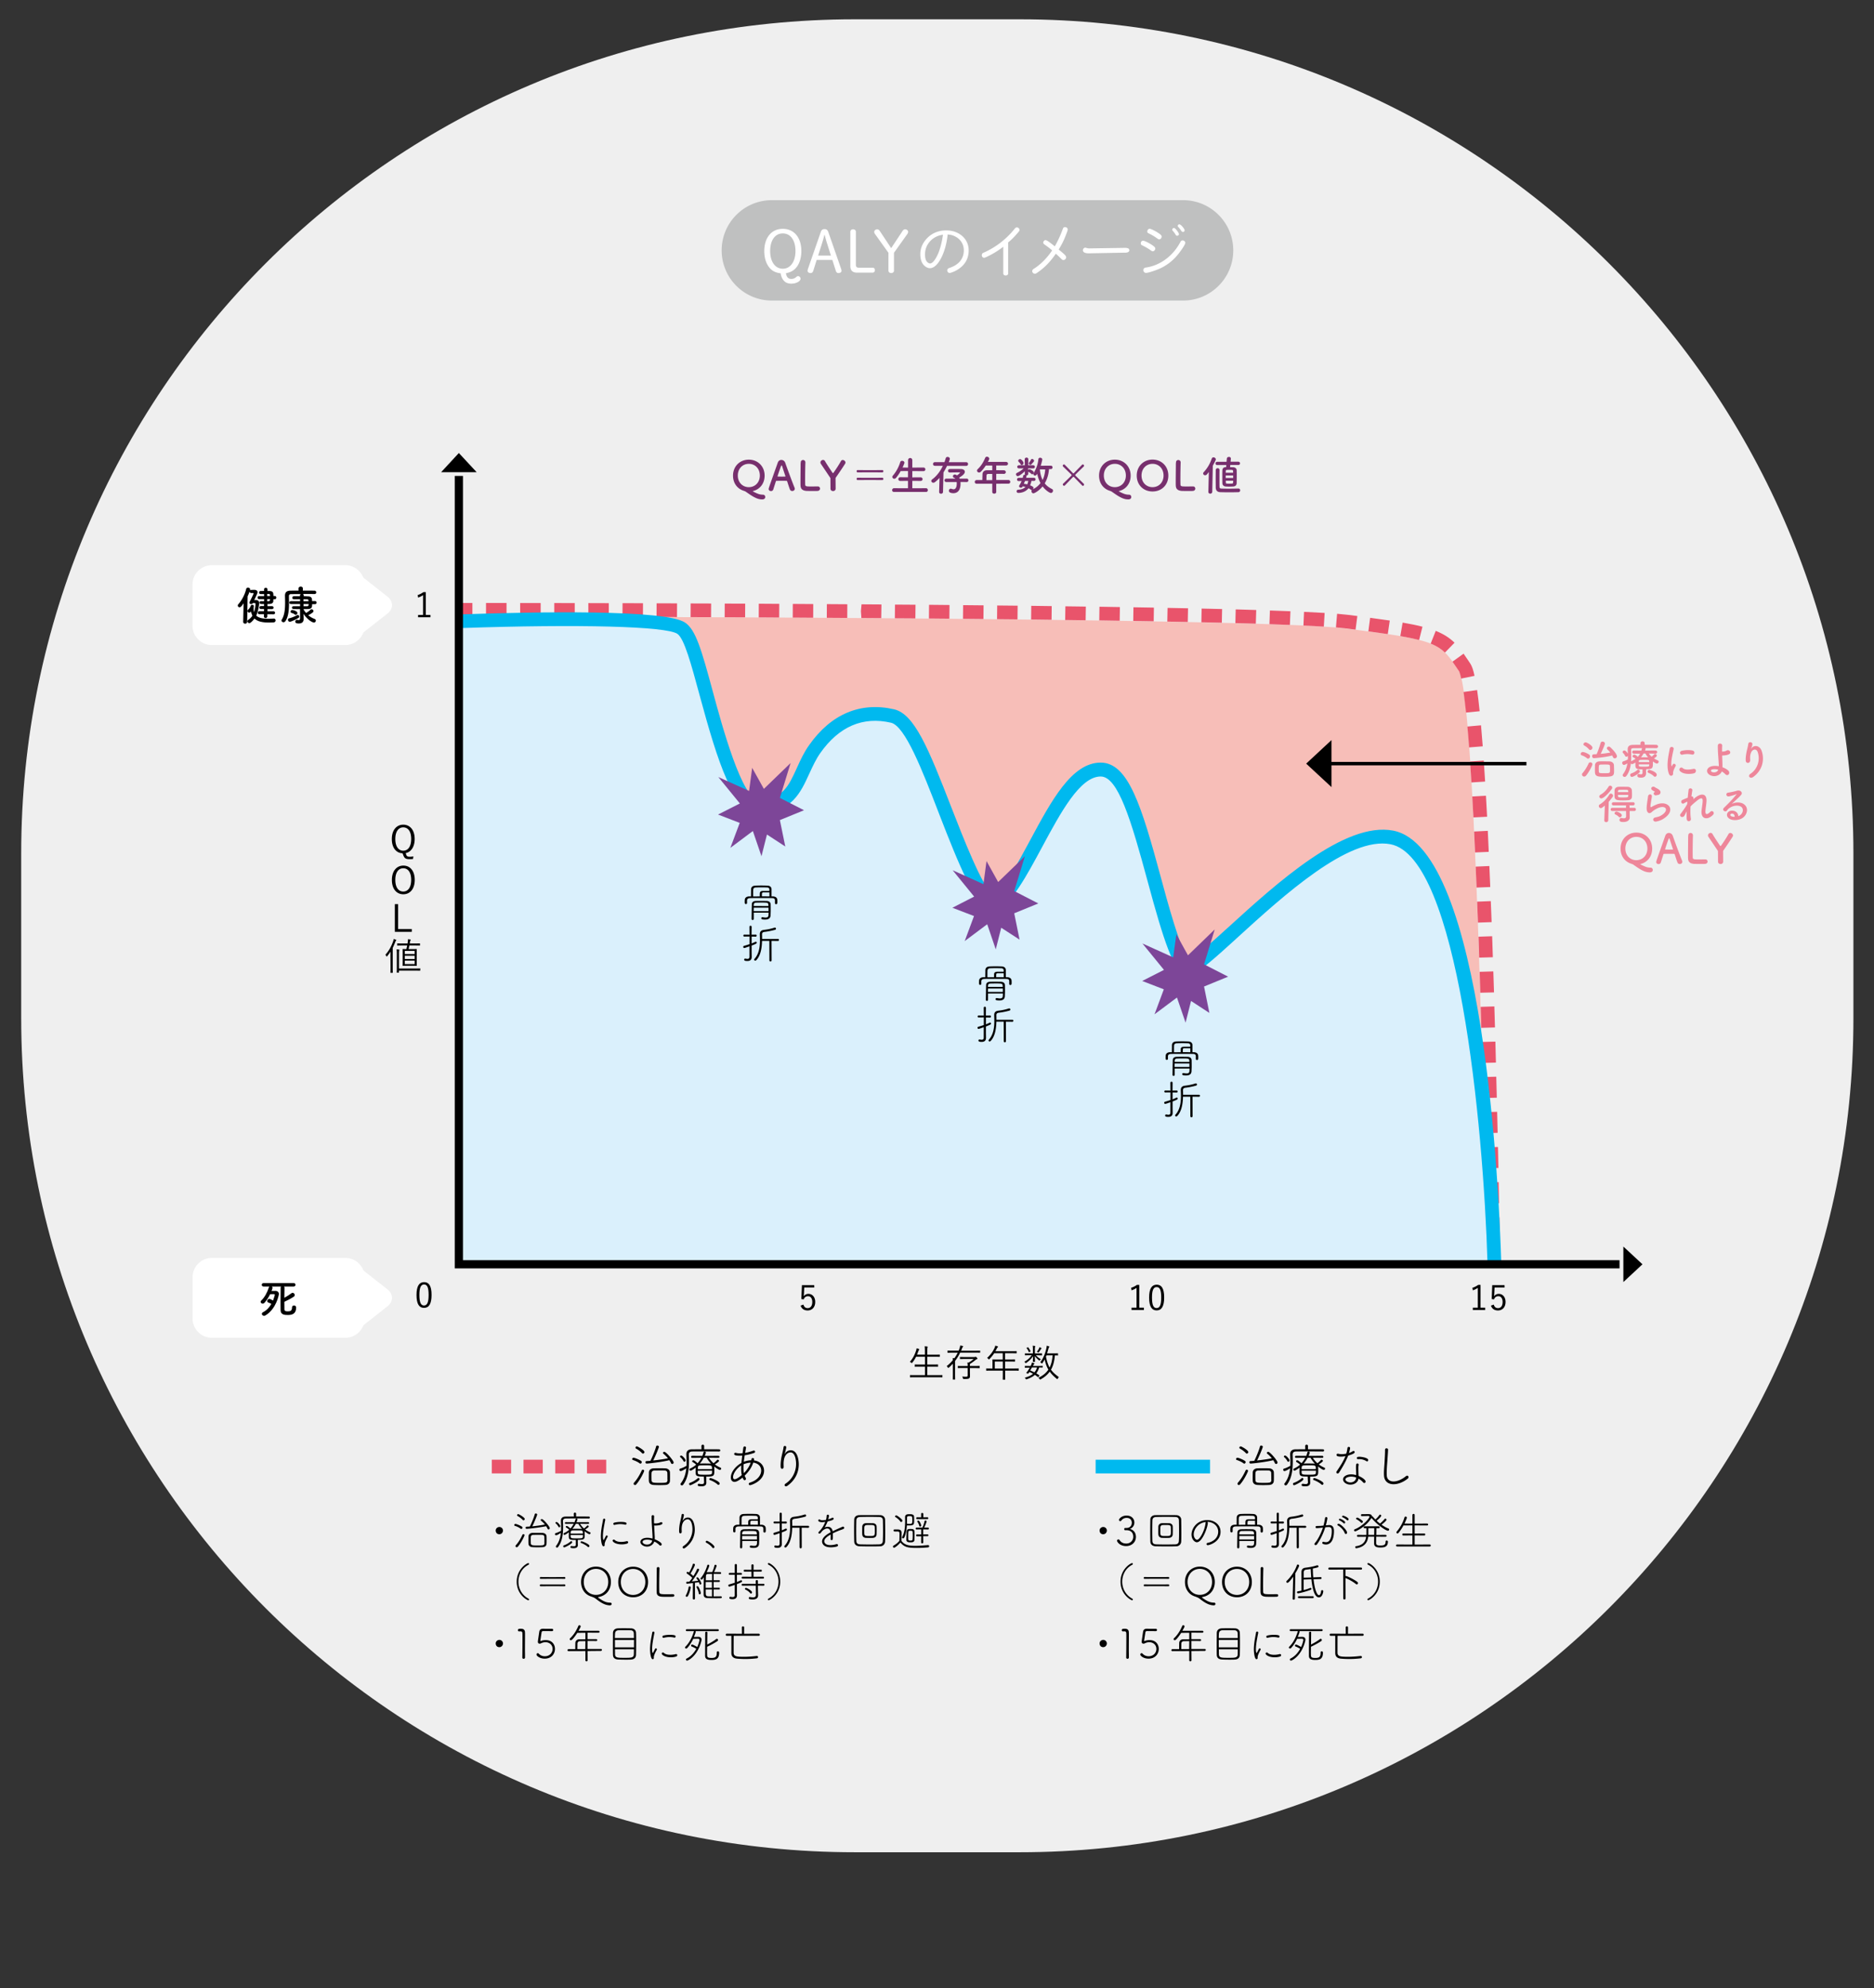 <svg version="1.1" id="レイヤー_1" xmlns="http://www.w3.org/2000/svg" x="0" y="0" viewBox="0 0 273.96 290.54" style="enable-background:new 0 0 273.96 290.54" xml:space="preserve"><rect x="0" y="0" width="273.96" height="290.54" fill="#333333" stroke="none"/><style>.st0{fill:#efefef}.st2{fill:#fff}.st3{fill:#e9546b}</style><path class="st0" d="M124.99 2.82C57.67 2.82 3.1 57.4 3.1 124.71v24.07c0 67.32 54.57 121.89 121.89 121.89h24.07c67.32 0 121.89-54.57 121.89-121.89v-24.07c0-67.32-54.57-121.89-121.89-121.89h-24.07z"/><path d="M112.84 29.25c-4.05 0-7.34 3.28-7.34 7.34a7.33 7.33 0 0 0 7.34 7.33h60.11c4.05 0 7.34-3.28 7.34-7.33s-3.28-7.34-7.34-7.34h-60.11z" style="fill:#bfc0c0"/><path class="st2" d="M112.28 38.83c-.36-.56-.55-1.31-.55-2.13 0-1.98 1.06-3.26 2.71-3.26s2.71 1.28 2.71 3.25c0 .86-.21 1.63-.58 2.19-.41.59-.89.9-1.67 1.04.08.57.33.84.78.84.3 0 .54-.1.73-.29.08-.07.17-.12.26-.12.19 0 .36.18.36.38 0 .38-.65.72-1.34.72-.5 0-.86-.14-1.13-.47-.23-.26-.39-.65-.43-1.04-.86-.1-1.43-.44-1.85-1.11zm.31-2.14c0 1.56.74 2.58 1.85 2.58s1.85-1.04 1.85-2.58c0-1.58-.72-2.58-1.85-2.58-1.13-.01-1.85 1.01-1.85 2.58zm6.32 2.83c-.09.28-.2.38-.42.38-.26 0-.43-.14-.43-.34 0-.08.02-.15.07-.31l1.86-5.35c.1-.3.27-.42.55-.42s.45.13.55.42l1.86 5.35c.05.14.07.24.07.31 0 .21-.17.34-.43.34-.23 0-.33-.1-.42-.38l-.49-1.54h-2.29l-.48 1.54zm2-3.95c-.07-.2-.28-.93-.35-1.24h-.04c-.1.41-.26.95-.35 1.24l-.57 1.78h1.87l-.56-1.78zm4.21 3.14c0 .27.14.41.41.41h2.05c.19 0 .32.15.32.36s-.14.36-.32.36h-2.3c-.65 0-.97-.32-.97-.97v-5.01c0-.21.17-.35.4-.35.24 0 .41.14.41.35v4.85zm2.82-4.48a.586.586 0 0 1-.14-.35c0-.2.21-.37.44-.37.15 0 .26.07.38.25l1.66 2.5 1.66-2.5c.12-.18.23-.25.38-.25.23 0 .44.17.44.37 0 .11-.04.21-.14.35l-1.93 2.71v2.61c0 .21-.17.35-.4.35-.24 0-.41-.14-.41-.35v-2.61l-1.94-2.71zm8.01 4.96c-.31 0-.63-.16-.91-.46-.33-.36-.5-.89-.5-1.61 0-.8.31-1.55.89-2.2.73-.82 1.74-1.25 2.9-1.25 1.88 0 3.28 1.23 3.28 2.9 0 .95-.31 1.7-.94 2.31-.47.45-1.01.77-1.68.98-.08.02-.11.03-.15.03a.36.36 0 0 1-.36-.37c0-.2.1-.3.41-.4 1.3-.45 2.01-1.34 2.01-2.54 0-1.08-.71-1.95-1.83-2.24-.16-.04-.23-.04-.53-.08-.27 2.69-1.44 4.93-2.59 4.93zm-.72-2.04c0 .55.09.88.3 1.12.14.14.28.23.44.23.33 0 .74-.48 1.14-1.36.32-.71.61-1.82.74-2.84-1.52.2-2.62 1.4-2.62 2.85zm12.16 2.8c0 .19-.15.31-.37.31-.21 0-.35-.13-.35-.31v-3.89c-.83.63-1.61 1.11-2.54 1.53-.13.06-.19.08-.27.08-.19 0-.33-.16-.33-.39 0-.12.05-.23.15-.3.04-.02.04-.03.26-.12 1.69-.77 3.2-1.94 4.39-3.43.11-.14.2-.2.33-.2.19 0 .39.18.39.36 0 .11-.03.16-.19.35-.59.69-.93 1.04-1.48 1.49v4.52h.01zm6.8-3.94c.42-.71.86-1.66 1.18-2.55.07-.2.16-.27.32-.27.23 0 .4.14.4.35 0 .12-.09.37-.36 1.04-.25.64-.52 1.16-.96 1.89.93.75 1.09.92 1.09 1.14 0 .2-.19.39-.39.39-.13 0-.18-.03-.44-.29-.3-.3-.52-.5-.68-.63-.79 1.15-1.62 2.01-2.6 2.69-.3.21-.35.23-.47.23a.39.39 0 0 1-.38-.4c0-.07.04-.16.1-.22.03-.04.03-.04.3-.21.92-.61 1.83-1.55 2.51-2.58-.31-.28-.5-.42-1.1-.85-.15-.11-.2-.17-.2-.3 0-.17.17-.35.33-.35s.42.17 1.23.8l.12.12zm4.98 1.01c-.29 0-.53-.05-.67-.13-.13-.09-.19-.19-.19-.32 0-.2.17-.38.35-.38.02 0 .04.01.08.02.21.06.32.09.38.08l.06.01c.01.01.02.01.03.01l.03-.01 5.36-.08h.02l.03.01c.28.05.3.06.38.15.04.04.07.14.07.19 0 .2-.21.34-.5.35l-5.43.1zm9.06-1.34c.51.32.66.47.66.65 0 .2-.18.39-.36.39-.11 0-.15-.03-.34-.16-.39-.28-.71-.46-1.26-.73-.11-.05-.16-.14-.16-.27 0-.22.14-.38.32-.38.18-.01.68.22 1.14.5zm5.05-.19c0 .15-.28.64-.76 1.29-.76 1.04-1.62 1.79-2.68 2.33-.68.35-1.95.77-2.31.77-.21 0-.38-.18-.38-.41 0-.13.06-.25.17-.31.05-.04.05-.04.37-.09 2.03-.35 3.84-1.74 4.87-3.71.09-.17.17-.23.32-.23.21 0 .4.17.4.36zm-3.78-1.33c.26.19.32.28.32.42 0 .21-.17.4-.35.4-.1 0-.12-.01-.3-.14a8.28 8.28 0 0 0-1.29-.76.258.258 0 0 1-.16-.25c0-.21.17-.4.35-.4.2 0 .95.38 1.43.73zm2.51-.53c.23.29.34.49.34.59 0 .13-.13.23-.26.23-.11 0-.16-.04-.25-.19s-.25-.38-.37-.5c-.08-.09-.1-.12-.1-.2 0-.13.13-.24.24-.24s.22.08.4.31zm1.17.04c0 .12-.12.23-.24.23-.1 0-.16-.04-.25-.17-.18-.26-.27-.38-.44-.56a.213.213 0 0 1-.07-.16c0-.13.11-.23.23-.23.21 0 .77.64.77.89z"/><path d="M93.51 213.84c-.29-.23-.69-.39-.99-.49a.135.135 0 0 1-.1-.13c0-.09.08-.2.2-.2.13 0 .74.22 1.11.47.06.04.09.11.09.17 0 .11-.09.22-.2.22-.03 0-.07-.01-.11-.04zm-.68 3.17a.2.2 0 0 1-.2-.2c0-.04.01-.08.05-.13.46-.52.81-1.09 1.14-1.81.03-.07.09-.1.16-.1.09 0 .19.06.19.17 0 .13-.59 1.34-1.15 1.96-.06.08-.13.11-.19.11zm1.04-4.65c-.27-.29-.6-.52-.89-.68a.137.137 0 0 1-.08-.13c0-.09.09-.19.2-.19.12 0 1.11.56 1.11.83 0 .12-.1.22-.21.22-.04.01-.09 0-.13-.05zm.66 1.51c-.11 0-.17-.1-.17-.19 0-.08.05-.17.15-.17.18-.01.38-.02.57-.04.25-.46.74-1.66.84-2.11.02-.08.1-.12.17-.12.11 0 .24.07.24.18 0 .08-.42 1.18-.84 2 .76-.08 1.55-.19 2.16-.32-.2-.25-.43-.47-.67-.67-.04-.04-.06-.07-.06-.11 0-.08.09-.16.2-.16.27 0 1.36 1.29 1.36 1.55 0 .13-.1.22-.21.22-.06 0-.13-.03-.17-.12a2.67 2.67 0 0 0-.25-.43c-1.1.27-3.01.49-3.32.49zm3.41 1.28c.01.22.01.5.01.76 0 .16 0 .32-.01.47-.01.36-.24.6-.69.62-.23.01-.54.02-.85.02-.3 0-.6-.01-.83-.02-.48-.03-.7-.27-.71-.61-.01-.15-.01-.32-.01-.48 0-.27.01-.53.01-.74.01-.3.22-.58.69-.6.25-.01.55-.01.85-.01s.6 0 .84.01c.43.02.69.27.7.58zm-.37.72c0-.22-.01-.44-.01-.62-.01-.22-.13-.35-.42-.36-.19-.01-.45-.01-.71-.01s-.53.01-.74.01c-.33.01-.43.17-.44.36-.01.18-.01.41-.01.62 0 .15.01.31.01.43.01.39.3.39 1.18.39.92 0 1.14 0 1.15-.41-.02-.11-.01-.25-.01-.41zm4.97-4.56c0-.13.1-.2.2-.2s.2.06.2.2v.47c.8 0 1.61 0 2.19.01.11 0 .17.08.17.16s-.06.16-.17.16c-.69-.01-1.69-.01-2.57-.01-.54 0-1.04 0-1.38.01s-.48.17-.48.45v.02c.01.31.02.64.02.95 0 1.26-.14 2.48-.84 3.42-.06.08-.13.11-.2.11-.1 0-.2-.08-.2-.18 0-.04.01-.07.04-.11.52-.67.73-1.43.81-2.21-.14.1-.63.41-.82.41-.12 0-.19-.1-.19-.2 0-.07.04-.13.12-.16.35-.1.65-.25.92-.41.01-.16.01-.33.01-.5 0-.38-.02-.78-.03-1.16v-.05c0-.44.28-.7.79-.7.39 0 .89-.01 1.42-.01l-.01-.47zm-2.61 2.22c-.1-.2-.29-.45-.46-.58-.04-.03-.06-.06-.06-.1 0-.08.09-.15.18-.15.17 0 .64.53.64.71 0 .11-.1.2-.18.2a.164.164 0 0 1-.12-.08zm.98 3.51c-.1 0-.17-.1-.17-.19 0-.06.03-.13.1-.15.43-.15.83-.39 1.18-.69.03-.02.06-.04.08-.04.08 0 .16.09.16.19.01.27-1.24.88-1.35.88zm1.98-1.27c-1.11 0-1.2-.08-1.2-.72 0-.2.01-.41.01-.59-.22.17-.61.45-.74.45-.1 0-.17-.08-.17-.17 0-.06.03-.11.1-.14.34-.15.63-.34.88-.57-.13-.14-.36-.29-.51-.38-.05-.03-.07-.07-.07-.11 0-.07.06-.15.16-.15.19 0 .62.43.63.43.23-.25.41-.51.56-.79l-1.34.01c-.11 0-.17-.08-.17-.15 0-.07.06-.15.17-.15l1.48.01c.07-.17.12-.33.16-.49.02-.1.1-.14.17-.14.09 0 .18.06.18.15 0 .07-.1.32-.17.48l1.99-.01c.11 0 .17.08.17.15 0 .08-.06.15-.17.15l-1.37-.01c.18.29.41.56.67.79.17-.11.4-.33.51-.46.03-.04.07-.05.1-.05.09 0 .19.08.19.17 0 .04-.01.14-.6.51.25.2.53.36.82.48.07.03.1.08.1.14 0 .09-.08.19-.19.19-.13 0-.51-.25-.83-.5v.03c.01.17.02.36.02.55 0 .78-.04.9-1.18.9v.55c0 .04.01.33.01.33v.01c0 .27-.14.53-.71.53-.48 0-.55-.07-.55-.2 0-.09.06-.17.17-.17h.03c.15.02.28.04.39.04.22 0 .34-.06.34-.27l-.04-.83zm-.89-.85c0 .11 0 .22.01.29.01.28.2.29 1.03.29.88 0 1.04-.01 1.05-.3 0-.08.01-.17.01-.28H102zm2.09-.24c0-.55-.01-.55-.92-.55-.29 0-.59 0-.79.01-.27.01-.36.13-.36.29 0 .07-.01.16-.01.26l2.08-.01zm-1.13-1.66-.08.01c-.15.3-.35.58-.57.84h.02c.21-.01.46-.01.72-.01.27 0 .52.01.74.01.06 0 .11.01.16.01a4.03 4.03 0 0 1-.64-.85l-.35-.01zm1.95 3.91c-.26-.25-.79-.54-1.11-.64-.07-.02-.1-.07-.1-.13 0-.08.07-.17.17-.17.13 0 1.34.48 1.34.79 0 .11-.08.2-.18.2-.04.01-.08-.01-.12-.05zm3.95-1.29c.04.11.09.22.15.31.03.04.04.09.04.13 0 .12-.08.22-.19.22-.1 0-.16-.05-.3-.38-.31.25-.84.63-1.17.63-.28 0-.55-.19-.55-.65 0-.66.54-1.55 1.55-2.12.03-.34.07-.69.12-1.07-.13.01-.25.01-.37.01-.59 0-.81-.08-.81-.25 0-.08.06-.17.17-.17.03 0 .06.01.09.01.16.05.35.07.57.07.13 0 .26-.01.4-.02.04-.26.07-.53.11-.8.02-.13.11-.19.19-.19.1 0 .2.07.2.17v.04c-.04.25-.09.5-.13.73.41-.07.83-.19 1.2-.33.03-.01.06-.01.08-.01.1 0 .18.08.18.17 0 .07-.05.15-.18.19-.43.15-.9.27-1.34.33-.05.34-.1.66-.13.95.47-.18.85-.22 1.09-.22.03-.22.06-.32.21-.32.1 0 .2.06.2.18 0 .01 0 .01-.02.16.96.12 1.48.78 1.48 1.51 0 1.5-1.88 2.11-2.04 2.11-.13 0-.2-.08-.2-.17s.06-.17.17-.2c1.11-.34 1.65-1.09 1.65-1.76 0-.57-.39-1.06-1.16-1.17-.21.69-.69 1.37-1.26 1.91zm-.51-1.06c0-.14.01-.29.01-.43-.64.39-1.19 1.16-1.19 1.7 0 .22.1.32.25.32.1 0 .49-.15 1.02-.62-.06-.28-.09-.6-.09-.97zm.36-.61c-.01.17-.02.34-.02.5 0 .29.02.56.07.8.43-.45.8-.99.98-1.53-.08-.01-.52.02-1.03.23zm5.98-1.48c.01 0 .05-.06.08-.1.09-.15.38-.46.82-.46.97 0 1.18 1.34 1.18 2.07 0 1.11-.48 2.29-1.69 3.14-.06.04-.13.06-.18.06-.12 0-.2-.08-.2-.18 0-.07.04-.15.15-.22.93-.6 1.53-1.68 1.53-2.87 0-.58-.15-1.69-.81-1.69-.38 0-1.02.33-1.02 1.69 0 .13.01.27.01.42v.03c0 .18-.1.25-.22.25-.19 0-.22-.14-.22-.48 0-.49.08-1.05.16-1.39.08-.37.21-.85.27-1.29.01-.12.1-.17.19-.17.1 0 .2.06.2.19 0 .12-.12.61-.2.85-.04.09-.05.13-.05.15zm-42.22 11.17c0-.34.3-.52.53-.52.29 0 .53.23.53.52 0 .29-.23.54-.53.54-.4 0-.53-.32-.53-.54zm3.64-.27c-.25-.2-.59-.34-.85-.42a.113.113 0 0 1-.08-.11c0-.08.07-.17.17-.17.11 0 .63.19.95.4.05.04.08.09.08.14 0 .1-.08.19-.17.19-.03 0-.07-.01-.1-.03zm-.58 2.71c-.1 0-.17-.08-.17-.17 0-.04.01-.07.04-.11.4-.44.7-.94.98-1.55.03-.06.08-.08.14-.08.08 0 .16.05.16.15 0 .11-.5 1.15-.98 1.68-.06.05-.12.08-.17.08zm.89-3.99c-.23-.25-.51-.44-.76-.58-.05-.02-.07-.07-.07-.11 0-.08.08-.16.17-.16.1 0 .95.48.95.71 0 .1-.08.19-.18.19-.03.01-.07 0-.11-.05zm.56 1.3c-.1 0-.14-.08-.14-.16 0-.07.04-.14.13-.15l.49-.03c.21-.39.63-1.42.72-1.8.02-.07.08-.1.15-.1.1 0 .2.06.2.16 0 .07-.36 1.01-.72 1.72.65-.07 1.33-.16 1.85-.27-.17-.21-.37-.4-.57-.57-.04-.03-.05-.06-.05-.09 0-.07.08-.14.17-.14.23 0 1.16 1.1 1.16 1.33 0 .11-.09.19-.18.19-.05 0-.11-.03-.14-.1-.06-.13-.13-.25-.21-.37-.96.19-2.59.38-2.86.38zm2.92 1.1c.01.19.01.43.01.65 0 .14 0 .28-.01.4-.01.31-.2.51-.59.53-.2.01-.46.02-.73.02-.26 0-.52-.01-.71-.02-.41-.02-.6-.23-.61-.52-.01-.13-.01-.27-.01-.41 0-.23.01-.46.01-.64.01-.26.19-.5.59-.52h.75c.26 0 .52 0 .72.01.36.02.57.23.58.5zm-.31.62c0-.19-.01-.38-.01-.53-.01-.19-.11-.3-.36-.31-.16-.01-.38-.01-.61-.01s-.46.01-.63.01c-.28.01-.37.15-.38.31-.01.16-.01.35-.01.53 0 .13.01.26.01.37.01.34.26.34 1.01.34.79 0 .98 0 .98-.35-.01-.11 0-.23 0-.36zm4.29-3.92c0-.11.08-.17.17-.17s.17.05.17.17v.4c.68 0 1.38 0 1.87.01.1 0 .14.07.14.14s-.05.14-.14.14c-.59-.01-1.45-.01-2.2-.01-.46 0-.89 0-1.18.01s-.41.15-.41.38v.02c.01.27.02.55.02.82 0 1.08-.12 2.12-.72 2.93-.05.07-.11.1-.17.1-.09 0-.17-.07-.17-.16 0-.03.01-.06.04-.09.44-.58.62-1.22.69-1.9-.12.08-.54.35-.7.35-.1 0-.16-.09-.16-.17 0-.06.04-.11.1-.14.3-.09.56-.21.79-.35.01-.14.01-.28.01-.43 0-.33-.02-.67-.03-1v-.04c0-.38.24-.6.68-.6.34 0 .76-.01 1.22-.01l-.02-.4zm-2.23 1.91c-.09-.17-.25-.38-.4-.5a.082.082 0 0 1-.05-.08c0-.07.08-.13.16-.13.14 0 .55.45.55.61 0 .09-.08.17-.16.17a.17.17 0 0 1-.1-.07zm.84 3c-.09 0-.15-.08-.15-.16 0-.05.02-.11.09-.13.37-.13.71-.33 1.01-.59.02-.02.05-.03.07-.03.07 0 .14.08.14.16 0 .23-1.07.75-1.16.75zm1.69-1.08c-.95 0-1.03-.07-1.03-.62 0-.17.01-.35.01-.51-.19.15-.52.38-.64.38-.08 0-.14-.07-.14-.14 0-.05.02-.09.08-.12.29-.13.54-.29.75-.49a1.9 1.9 0 0 0-.44-.32.11.11 0 0 1-.06-.1c0-.06.05-.13.14-.13.16 0 .53.37.54.37.2-.21.35-.44.48-.68l-1.15.01c-.1 0-.14-.07-.14-.13s.05-.13.14-.13l1.27.01c.06-.14.1-.28.14-.42.02-.08.08-.12.14-.12.08 0 .15.05.15.13 0 .06-.08.27-.14.41l1.7-.01c.1 0 .14.07.14.13 0 .07-.05.13-.14.13l-1.18-.01c.16.25.35.48.58.68.14-.1.34-.28.44-.4.02-.03.06-.04.09-.04.08 0 .16.07.16.14 0 .04-.01.12-.52.44.22.17.46.31.7.41.06.02.08.07.08.12 0 .08-.07.16-.16.16-.11 0-.44-.21-.71-.43v.02c.01.14.02.31.02.47 0 .67-.03.77-1.01.77v.47c0 .03.01.28.01.28v.01c0 .23-.12.46-.61.46-.41 0-.47-.06-.47-.17 0-.08.05-.15.14-.15h.02c.13.02.24.03.33.03.19 0 .29-.05.29-.23v-.68zm-.76-.73c0 .1 0 .19.01.25.01.24.17.25.88.25.75 0 .89-.01.9-.26 0-.07.01-.15.01-.24h-1.8zm1.79-.21c0-.47-.01-.47-.79-.47-.25 0-.5 0-.68.01-.23.01-.31.11-.31.25 0 .06-.01.14-.01.22l1.79-.01zm-.97-1.42-.07.01c-.13.26-.3.5-.49.72h.02c.18-.01.4-.01.62-.01.23 0 .45.01.64.01.05 0 .1.01.14.01-.23-.23-.41-.49-.55-.73l-.31-.01zm1.67 3.35c-.22-.22-.68-.46-.95-.55-.06-.02-.08-.06-.08-.11 0-.07.06-.14.14-.14.11 0 1.15.41 1.15.68 0 .09-.07.17-.15.17-.04 0-.07-.02-.11-.05zm1.93-1.5c0-.24.02-.49.04-.73.07-.7.23-1.37.28-1.73.02-.1.09-.15.16-.15.08 0 .16.06.16.15v.03c-.23 1.16-.34 1.82-.34 2.39 0 .43.07.56.11.56.02 0 .04-.04.07-.1.01-.03.23-.44.25-.49.03-.06.08-.08.13-.08.07 0 .14.06.14.14 0 .02-.01.05-.02.07-.15.27-.43.79-.43 1.1v.03c0 .02.01.03.01.05 0 .16-.13.19-.17.19-.3.01-.39-1.08-.39-1.43zm3.05 1.15c-.91 0-1.33-.38-1.33-.54 0-.09.08-.16.17-.16.04 0 .08.01.13.05.23.22.58.29.95.29.27 0 .55-.04.77-.1.02-.01.05-.01.07-.01.12 0 .18.08.18.16s-.05.17-.17.2c-.24.08-.5.11-.77.11zm.5-2.88c-.22-.05-.46-.08-.7-.08-.27 0-.55.04-.83.11-.01.01-.02.01-.04.01-.09 0-.16-.08-.16-.17 0-.07.04-.13.14-.16.29-.08.64-.11.96-.11.78 0 .83.13.83.24 0 .08-.06.17-.16.17-.01 0-.02 0-.04-.01zm4.22 2.56c-.13.34-.53.65-1.02.65s-.97-.32-.97-.68c0-.34.38-.61 1.01-.61.25 0 .5.04.76.11.01-.07.01-.13.01-.19 0-.1-.01-.21-.01-.31-.07-1.17-.13-1.8-.13-2.63v-.11c0-.13.09-.18.18-.18.1 0 .19.06.19.17v.01c-.01.22-.02.43-.02.65 0 .12 0 .25.01.37.05 0 .11.01.17.01.47 0 .72-.13.77-.16a.26.26 0 0 1 .11-.03c.1 0 .17.08.17.17 0 .25-.65.33-1.03.33-.07 0-.13-.01-.18-.01.02.43.05.89.07 1.39.01.13.02.26.02.39 0 .08-.01.16-.01.23.05.02 1.02.42 1.02.74 0 .1-.07.19-.17.19a.24.24 0 0 1-.17-.08c-.2-.21-.46-.39-.74-.52l-.04.1zm-1-.37c-.05 0-.67 0-.67.34 0 .17.27.38.64.38.61 0 .73-.44.77-.58-.25-.09-.51-.14-.74-.14zm5.18-2.76c.01 0 .04-.05.07-.08.08-.13.32-.39.7-.39.83 0 1.01 1.15 1.01 1.77 0 .95-.41 1.96-1.45 2.69-.05.04-.11.05-.16.05-.1 0-.17-.07-.17-.16 0-.06.04-.13.13-.19.8-.51 1.31-1.44 1.31-2.45 0-.5-.13-1.45-.7-1.45-.32 0-.88.28-.88 1.45 0 .11.01.23.01.36v.02c0 .15-.09.22-.19.22-.16 0-.19-.12-.19-.41 0-.42.07-.9.14-1.19.07-.32.18-.73.23-1.1.01-.1.09-.14.16-.14.08 0 .17.05.17.16 0 .1-.1.52-.17.73-.02.06-.02.09-.02.11zm4.48 4c-.05 0-.1-.02-.14-.08-.17-.26-.58-.56-.87-.71-.06-.03-.09-.08-.09-.13 0-.08.06-.15.16-.15.2 0 1.12.63 1.12.91-.01.1-.09.16-.18.16zm7.33-2.83c0-.22-.11-.34-.43-.34-.37-.01-.85-.01-1.34-.01-.67 0-1.37 0-1.85.01-.32.01-.45.13-.46.34v.38c0 .1-.08.15-.17.15-.17 0-.17-.13-.17-.4 0-.08.01-.16.01-.22.01-.26.22-.5.65-.5h.26c0-.33.01-.74.01-1.03.01-.32.21-.52.59-.54a20.101 20.101 0 0 1 1.82 0c.34.01.58.21.58.52v1.05h.2c.44.01.64.25.64.51.01.06.01.14.01.23 0 .26 0 .4-.19.4-.08 0-.16-.05-.16-.15v-.4zm-.63 2.1v.02c0 .3-.1.68-.8.68-.34 0-.56-.03-.56-.19 0-.08.06-.16.16-.16h.03c.18.03.32.05.44.05.32 0 .43-.13.43-.44 0-.08.01-.18.01-.28h-2.17v.92c0 .1-.08.16-.16.16s-.16-.05-.16-.15c.01-.77.02-1.59.04-2.17.01-.26.17-.46.59-.47.28-.01.56-.01.84-.01.23 0 .47.01.71.01.43.01.59.22.61.47.01.28.01.82.01 1.06l-.02.5zm-.18-3.67c0-.18-.1-.31-.33-.32a18.828 18.828 0 0 0-1.68 0c-.25.01-.35.16-.36.33s-.01.42-.01.67v.31c.32 0 .64-.01.97-.01 0-.16 0-.34.01-.47.01-.17.11-.32.47-.33h.92v-.18h.01zm-.13 2.63h-2.16c0 .16-.01.33-.01.5h2.17v-.5zm-.01-.23c0-.06-.01-.12-.01-.17-.02-.34-.14-.34-1.09-.34-.23 0-.47.01-.69.01-.25.01-.35.11-.36.33l-.01.16 2.16.01zm.14-2h-.83c-.21 0-.26.07-.26.18-.01.11-.01.26-.01.39.37 0 .74.01 1.11.01 0-.2-.01-.4-.01-.58zm3.2 1.81c-.31.11-.7.25-.77.25-.1 0-.16-.08-.16-.16 0-.06.04-.13.12-.15.27-.08.54-.16.8-.25v-1.12l-.76.01c-.09 0-.14-.07-.14-.14s.05-.14.14-.14l.76.01-.01-1.14c0-.11.08-.16.16-.16s.16.05.16.16l-.01 1.14.61-.01c.09 0 .14.07.14.14 0 .08-.05.15-.14.15l-.6-.01v1.01c.2-.08.39-.16.56-.25.02-.01.03-.01.05-.01.07 0 .14.07.14.15 0 .1-.08.16-.75.42v.92c0 .1.01.52.01.73v.02c0 .33-.16.58-.62.58-.22 0-.48-.01-.48-.19 0-.08.05-.16.14-.16h.02c.12.02.23.04.32.04.17 0 .28-.07.29-.29v-1.55h.02zm2.89-.79h-1.07c-.02 1.04-.2 2.14-.83 2.81-.05.05-.11.08-.16.08-.09 0-.16-.07-.16-.15 0-.04.02-.07.05-.11.67-.74.8-1.78.8-2.73 0-.29-.01-.57-.02-.83v-.05c0-.38.2-.57.57-.62.57-.07.96-.14 1.57-.33.02-.01.04-.01.06-.01.1 0 .16.08.16.16 0 .07-.04.13-.12.16-.52.14-1.04.25-1.57.31-.28.04-.35.16-.35.36v.05c.01.2.01.4.01.62h2.33c.1 0 .14.07.14.14 0 .08-.05.15-.14.15l-.95-.01.01 2.85c0 .1-.08.16-.16.16s-.16-.05-.16-.16l-.01-2.85zm3.7-.85c-.15.02-.28.04-.38.04-.31 0-.58-.09-.58-.26 0-.08.06-.14.16-.14.04 0 .08.01.14.05.07.05.19.07.33.07.17 0 .38-.04.5-.06.07-.24.08-.37.1-.62.01-.09.09-.14.17-.14s.17.05.17.15c0 .07-.01.16-.11.53.23-.07.44-.15.55-.21.03-.02.07-.03.1-.03.08 0 .15.07.15.14 0 .19-.37.29-.89.41-.1.26-.26.59-.43.88.16-.07.31-.1.46-.1.34 0 .62.19.71.66.29-.15.59-.29.86-.41.15-.07.34-.14.51-.23.05-.03.1-.04.14-.04.11 0 .18.08.18.17 0 .07-.04.13-.13.17-.17.08-.29.11-.61.23-.31.12-.64.27-.93.41.01.14.01.32.01.49 0 .31 0 .5-.19.5-.07 0-.14-.05-.14-.16v-.02c.01-.14.01-.31.01-.47v-.17c-.4.23-.94.57-.94.99 0 .12.1.56.88.56.33 0 .68-.07.85-.13.04-.01.07-.02.1-.02.11 0 .18.08.18.16s-.05.17-.19.2c-.22.06-.53.11-.86.11-1.01 0-1.28-.52-1.28-.85 0-.63.8-1.1 1.24-1.34-.05-.4-.24-.56-.48-.56s-.53.16-.76.39c-.2.27-.28.36-.39.36-.08 0-.15-.06-.15-.13 0-.05.02-.1.08-.15.17-.16.63-.65.92-1.43h-.06zm8.1 3.56c-.46.02-.95.02-1.45.02-.54 0-1.09-.01-1.57-.02-.5-.02-.77-.29-.78-.69a63.259 63.259 0 0 1 0-3.24c.01-.34.29-.62.73-.62.47-.01.98-.01 1.51-.01.52 0 1.06 0 1.57.01.38.01.7.28.7.67.01.57.02 1.22.02 1.85 0 .46 0 .92-.02 1.32-.01.41-.31.7-.71.71zm.41-2.2c0-.55-.01-1.12-.02-1.58-.01-.34-.18-.49-.52-.5-.42-.01-.89-.02-1.36-.02-.53 0-1.05.01-1.46.02-.37.01-.53.19-.54.5a57.023 57.023 0 0 0 0 3c.01.35.19.49.6.5.41.01.86.02 1.33.02s.95-.01 1.4-.02c.37-.01.53-.2.54-.52.02-.41.03-.91.03-1.4zm-1.47.97c-.15.01-.34.01-.52.01-.19 0-.37-.01-.53-.01-.3-.02-.5-.2-.52-.52-.01-.13-.01-.3-.01-.49 0-.22.01-.45.01-.63.01-.27.21-.49.5-.5.13-.01.27-.01.41-.01.22 0 .46.01.67.01.28.01.51.2.52.46.01.17.01.41.01.64 0 .19-.01.37-.01.5 0 .31-.2.52-.53.54zm.27-1.01c0-.21-.01-.43-.01-.54-.02-.31-.17-.33-.7-.33-.19 0-.38 0-.49.01-.21.01-.32.14-.33.32-.01.11-.01.31-.01.49 0 .19 0 .38.01.47.02.32.23.32.83.32.68 0 .7-.05.7-.74zm2.87.07c-.08 0-.13-.07-.13-.15 0-.07.05-.14.13-.14h.34c.35 0 .7.01.7.49 0 .35-.02.74-.02 1.18.48.62 1.07.72 2.03.72.65 0 1.37-.07 1.84-.1h.02c.11 0 .17.08.17.16s-.06.16-.18.17c-.39.04-1.01.08-1.63.08-1.31 0-1.82-.11-2.4-.79-.38.45-.83.76-.92.76s-.17-.09-.17-.17c0-.05.02-.1.08-.13.32-.19.62-.41.86-.7.01-.34.02-.65.02-.93v-.18c0-.19-.1-.25-.26-.26h-.48v-.01zm.86-1.45c-.17-.27-.53-.54-.71-.65-.04-.02-.06-.05-.06-.09 0-.08.09-.16.18-.16.11 0 .89.56.89.77 0 .11-.09.2-.18.2-.05 0-.09-.03-.12-.07zm.56 2.37c-.04.07-.1.09-.16.09-.08 0-.15-.05-.15-.13 0-.02.01-.04.02-.07.38-.71.43-1.54.43-2.36 0-.17-.01-.35-.01-.53 0-.41.31-.44.65-.44.31 0 .66.01.67.39.01.15.01.35.01.55 0 .62-.08.71-.86.71-.07 0-.14 0-.2-.01-.03.64-.21 1.48-.4 1.8zm.36-.87c.02-.4.25-.41.58-.41.08 0 .16 0 .22.01.22.01.34.17.35.35.01.17.01.35.01.53 0 .22-.01.45-.01.66-.02.38-.28.4-.61.4-.25 0-.58-.01-.58-.4.01-.38.02-.79.04-1.14zm.4-1.16c.41 0 .43-.04.43-.56 0-.55-.04-.57-.4-.57-.26 0-.37.02-.37.24l-.01.88c.11 0 .23.01.35.01zm.49 1.71c0-.19-.01-.38-.01-.52-.01-.17-.15-.18-.32-.18-.06 0-.13 0-.16.01-.16.01-.17.1-.17.91 0 .48.01.51.32.51.25 0 .31-.02.32-.22.01-.14.02-.32.02-.51zm1.53.11.01.89c0 .09-.08.14-.15.14-.08 0-.16-.05-.16-.14l.01-.89h-.61c-.1 0-.14-.07-.14-.13 0-.07.05-.14.14-.14h.61v-.74l-.67.01c-.09 0-.14-.07-.14-.13 0-.07.05-.14.14-.14h.84c.13-.25.26-.62.32-.93.02-.08.08-.11.14-.11.08 0 .16.05.16.14 0 .06-.19.6-.35.9h.55c.09 0 .14.07.14.13 0 .07-.05.14-.14.14l-.7-.01v.74l.63-.01c.09 0 .14.07.14.13 0 .07-.05.13-.14.13h-.63v.02zm-.88-2.51c-.09 0-.14-.07-.14-.13 0-.07.05-.14.14-.14l.58.01v-.5c0-.1.08-.14.16-.14s.16.05.16.14v.5l.59-.01c.09 0 .14.07.14.13 0 .07-.05.14-.14.14h-1.49zm.32 1.01c-.04-.2-.19-.49-.28-.61-.02-.02-.02-.05-.02-.07 0-.07.07-.12.14-.12.2 0 .43.62.43.72s-.08.16-.16.16c-.05.01-.1-.02-.11-.08zm-58.86 8.13c0-1.85 1.5-2.71 1.68-2.71.08 0 .12.05.12.11 0 .05-.02.1-.08.13-.97.49-1.47 1.47-1.47 2.47 0 .98.49 1.96 1.48 2.49.05.02.07.08.07.12 0 .05-.04.11-.1.11-.19-.01-1.7-.84-1.7-2.72zm5.24-.42c-.58 0-1.16.01-1.75.01-.08 0-.11-.06-.11-.13s.04-.14.13-.14c.58.01 1.15.01 1.73.01s1.16 0 1.74-.01c.08 0 .13.07.13.14s-.04.13-.11.13c-.6-.01-1.18-.01-1.76-.01zm0 1.08c-.58 0-1.16.01-1.75.01-.08 0-.11-.06-.11-.13s.04-.14.13-.14c.58.01 1.15.01 1.73.01s1.16 0 1.74-.01c.08 0 .13.07.13.14s-.04.13-.11.13c-.6 0-1.18-.01-1.76-.01zm8.38 2.8c-.74-.01-1.37-.43-2.03-.94-.29-.22-.46-.26-.79-.38-.83-.29-1.39-1.06-1.39-2.1 0-1.3.94-2.24 2.18-2.24 1.25 0 2.18.94 2.18 2.24 0 1.17-.71 2.01-1.78 2.2-.05.01-.1.02-.1.05 0 .02.01.04.05.06.84.63 1.27.71 1.75.72.12 0 .19.09.19.19-.01.1-.09.2-.26.2zm-.24-3.42c0-1.15-.8-1.91-1.79-1.91s-1.79.76-1.79 1.91c0 1.14.8 1.89 1.79 1.89s1.79-.75 1.79-1.89zm1.46.01c0-1.3.93-2.24 2.18-2.24s2.18.94 2.18 2.24c0 1.35-.93 2.23-2.18 2.23s-2.18-.88-2.18-2.23zm3.96 0c0-1.15-.8-1.91-1.79-1.91s-1.79.76-1.79 1.91c0 1.14.8 1.89 1.79 1.89s1.79-.75 1.79-1.89zm4.04 2.15c-.08.01-.44.01-.81.01-.36 0-.73 0-.8-.01-.53-.04-.76-.23-.77-.65-.01-.13-.01-.32-.01-.56 0-.85.02-2.2.02-2.8v-.13c0-.13.1-.2.2-.2s.2.07.2.2v.01c-.02.38-.04 1.63-.04 2.51 0 .43.01.76.01.88.02.35.16.38 1.1.38.37 0 .76-.01.88-.01h.02c.13 0 .2.09.2.18s-.05.18-.2.19zm2.01.01c-.08 0-.15-.05-.15-.13 0-.03.01-.06.03-.1.17-.29.36-.82.4-1.18.01-.08.07-.11.14-.11.08 0 .17.05.17.15 0 .11-.17.88-.43 1.28-.04.07-.11.09-.16.09zm.91-2.01c-.04.01-.81.1-.87.1-.07 0-.11-.08-.11-.16 0-.06.03-.12.08-.12l.38-.02c.13-.15.28-.34.42-.55-.2-.23-.61-.52-.78-.64-.04-.02-.05-.06-.05-.1 0-.07.07-.14.15-.14.05 0 .13.04.21.1.19-.29.45-.83.54-1.19.02-.07.07-.1.14-.1.08 0 .18.05.18.14 0 .16-.43.99-.65 1.29.16.13.31.27.42.38.23-.36.43-.74.54-1.01.02-.06.07-.08.13-.08.08 0 .17.07.17.16 0 .13-.58 1.09-1.06 1.7.34-.03.7-.07.92-.09-.07-.11-.14-.22-.21-.31-.02-.03-.04-.06-.04-.08 0-.07.07-.11.14-.11.2 0 .58.76.58.88 0 .1-.08.17-.15.17-.05 0-.1-.03-.13-.11-.02-.08-.05-.16-.08-.23-.13.02-.35.05-.58.08l.01 2.28c0 .11-.08.17-.16.17s-.16-.05-.16-.17l.02-2.24zm.85 1.5c-.04-.28-.2-.67-.31-.86a.185.185 0 0 1-.02-.07c0-.07.06-.1.13-.1.04 0 .09.02.12.05.14.17.38.75.38.94 0 .11-.08.19-.17.19-.06-.01-.12-.05-.13-.15zm3.25.44c.08 0 .12.07.12.13 0 .07-.04.14-.13.14-.22.01-.47.01-.73.01-.44 0-.9-.01-1.25-.02-.32-.01-.55-.18-.55-.51v-.25c0-.61.01-1.71.03-2.29-.19.28-.24.35-.33.35-.08 0-.15-.07-.15-.14 0-.04.01-.07.04-.1.41-.45.81-1.31.94-1.83.02-.08.08-.11.14-.11.08 0 .16.05.16.14 0 .12-.23.65-.39.96.04-.01.08-.01.12-.01.19 0 .44-.01.7-.01.13-.29.27-.69.32-.94.02-.09.08-.13.15-.13.09 0 .17.07.17.16 0 .12-.35.88-.37.91.32 0 .66 0 .92.01.08 0 .11.07.11.13 0 .07-.04.13-.11.13h-.01c-.28-.01-.63-.01-.97-.01v.93h.8c.08 0 .11.06.11.12 0 .07-.04.13-.11.13h-.8v.85h.8c.08 0 .11.06.11.13 0 .06-.04.12-.11.12h-.8v1.01c.38 0 .74-.01 1.07-.01zm-1.32-2.09h-.91c-.01.27-.01.57-.01.85h.91v-.85h.01zm0 1.09h-.91c0 .28 0 .52.01.67.01.2.11.32.34.33.17.01.36.01.56.01v-1.01zm0-2.27c-.22 0-.43.01-.59.01-.19 0-.29.1-.29.31l-.02.61h.91V230h-.01zm3.35 1.59c-.26.1-.73.26-.8.26-.1 0-.16-.08-.16-.16 0-.06.04-.13.12-.15.27-.08.56-.16.83-.25l-.01-1.16h-.73c-.09 0-.14-.07-.14-.14s.05-.14.14-.14h.73v-1.14c0-.11.08-.16.16-.16s.16.05.16.16v1.14h.59c.1 0 .14.07.14.14s-.04.14-.14.14h-.59v1.05c.2-.08.4-.16.57-.25.01-.01.03-.01.04-.01.07 0 .14.08.14.16 0 .1-.09.15-.75.41v.89c0 .1 0 .52.01.73v.01c0 .34-.18.57-.64.57-.23 0-.48-.02-.48-.19 0-.08.05-.16.14-.16h.02c.11.02.22.04.31.04.19 0 .32-.06.32-.28v-1.51h.02zm1.13-.91c-.1 0-.14-.07-.14-.14s.05-.13.14-.13l1.3.01-.01-.76h-.99c-.1 0-.14-.07-.14-.14s.05-.13.14-.13l.99.01v-.66c0-.1.08-.14.16-.14s.16.05.16.14l-.01.66 1.08-.01c.09 0 .14.07.14.13 0 .07-.05.14-.14.14h-1.08v.76l1.4-.01c.09 0 .13.07.13.13 0 .07-.04.14-.13.14h-3zm1.93 1.03-1.93.01c-.1 0-.14-.07-.14-.14s.05-.14.14-.14l1.93.01-.01-.41c0-.1.08-.14.16-.14s.16.04.16.14v.41l.82-.01c.09 0 .13.07.13.14s-.04.14-.13.14l-.82-.01.01.76.02.6v.04c0 .28-.13.62-.78.62-.59 0-.59-.12-.59-.2s.05-.16.15-.16h.03c.17.03.33.05.46.05.25 0 .41-.09.41-.38l-.02-1.33zm-.83 1.09c-.19-.25-.53-.44-.69-.52a.104.104 0 0 1-.07-.1c0-.07.07-.14.16-.14.14 0 .88.41.88.65 0 .1-.07.17-.15.17-.05.02-.1-.01-.13-.06zm2.6.93c0-.04.02-.1.07-.12 1-.53 1.48-1.51 1.48-2.49 0-1-.5-1.98-1.47-2.47a.137.137 0 0 1-.08-.13c0-.06.04-.11.12-.11.18 0 1.68.86 1.68 2.71 0 1.88-1.52 2.72-1.7 2.72-.07 0-.1-.05-.1-.11zm-39.79 6.43c0-.34.3-.52.53-.52.29 0 .53.23.53.52 0 .29-.23.54-.53.54-.4 0-.53-.32-.53-.54zm4.28 2.05c0 .13-.1.19-.2.19s-.19-.06-.19-.18v-.01c.01-.61.02-2.05.02-2.9 0-.3 0-.52-.01-.62-.01-.23-.07-.3-.31-.3-.04 0-.08 0-.14.01h-.02c-.13 0-.19-.09-.19-.18s.07-.19.19-.2.17-.01.29-.01c.34 0 .54.17.55.49.01.1.01.27.01.47 0 .57-.01 1.46-.01 2.31.01.32.01.63.01.93zm2.15-2.02c-.16 0-.27-.09-.27-.28 0-.09.16-1.15.21-1.49.05-.26.21-.41.53-.41h.04c.05 0 .19.01 1.29.01.11 0 .17.08.17.17s-.06.17-.17.17c-.17 0-1.07-.01-1.26-.01-.18 0-.25.07-.27.21l-.17 1.12c-.01.03-.01.05-.01.07 0 .04.01.06.04.06.02 0 .05-.01.1-.03.18-.07.4-.11.64-.11.99 0 1.36.7 1.36 1.29 0 .7-.5 1.42-1.5 1.42-.73 0-1.2-.41-1.2-.6 0-.11.09-.2.19-.2.05 0 .1.02.14.07.23.26.56.38.88.38.77 0 1.14-.56 1.14-1.07 0-.61-.48-.98-1.03-.98-.22 0-.44.05-.62.14-.14.07-.21.07-.23.07zm6.99 1.08.01 1.36c0 .09-.08.14-.16.14s-.16-.05-.16-.14v-1.36l-2.46.01c-.11 0-.16-.07-.16-.13 0-.08.07-.16.16-.16h.98c0-.23 0-.53.01-.91.01-.24.17-.53.61-.53h.86v-.95l-1.18.01c-.16.24-.71 1.08-.95 1.08-.09 0-.16-.08-.16-.16 0-.04.01-.08.05-.12.49-.45.92-1.11 1.21-1.81.03-.07.09-.1.15-.1.1 0 .19.07.19.17s-.28.56-.32.64h2.93c.1 0 .15.07.15.14s-.05.14-.15.14l-1.61-.01v.95h1.27c.1 0 .15.07.15.14s-.05.14-.14.14c-.38-.01-.85-.01-1.28-.01v1.16h1.96c.1 0 .14.07.14.15 0 .07-.05.14-.14.14l-1.96.02zm-.31-1.45c-.32 0-.59.01-.79.01-.26.01-.37.18-.37.35 0 .2-.01.54-.01.8h1.15l.02-1.16zm6.58 2.7c-.23.01-.48.01-.74.01-.35 0-.7-.01-.98-.02-.55-.02-.82-.23-.83-.7-.01-.34-.01-.85-.01-1.38 0-.65.01-1.33.01-1.79.01-.43.29-.68.77-.69.23-.01.63-.01 1.02-.01.32 0 .64.01.85.01.43.02.71.25.73.65.02.37.02 1 .02 1.62s-.01 1.24-.02 1.58c-.01.47-.29.71-.82.72zm.51-3.15c0-.26-.01-.48-.01-.64-.01-.37-.2-.49-.53-.5-.24-.01-.57-.01-.88-.01s-.61 0-.79.01c-.37.02-.53.18-.55.5-.01.16-.02.38-.02.64h2.78zm0 .28H89.9v1.08h2.78v-1.08h-.01zm-2.77 1.36c.01.3.01.56.01.73.02.52.35.52 1.41.52.97 0 1.33 0 1.34-.53.01-.18.01-.43.01-.72H89.9zm5.13.02c0-.24.02-.49.04-.73.07-.7.23-1.37.28-1.73.02-.1.09-.15.16-.15.08 0 .16.06.16.15v.03c-.23 1.16-.34 1.82-.34 2.39 0 .43.07.56.11.56.02 0 .04-.04.07-.1.01-.03.23-.44.25-.49.03-.06.08-.08.13-.08.07 0 .14.06.14.14 0 .02-.01.05-.02.07-.15.27-.43.79-.43 1.1v.03c0 .02.01.03.01.05 0 .16-.13.19-.17.19-.3.01-.39-1.08-.39-1.43zm3.04 1.15c-.91 0-1.33-.38-1.33-.54 0-.09.08-.16.17-.16.04 0 .08.01.13.05.23.22.58.29.95.29.27 0 .55-.04.77-.1.02-.01.05-.01.07-.01.12 0 .18.08.18.16s-.05.17-.17.2c-.23.08-.5.11-.77.11zm.5-2.88c-.22-.05-.46-.08-.7-.08-.27 0-.55.04-.83.11-.01.01-.02.01-.04.01-.09 0-.16-.08-.16-.17 0-.07.04-.13.14-.16.29-.08.64-.11.96-.11.78 0 .83.13.83.24 0 .08-.06.17-.16.17-.01 0-.02 0-.04-.01zm3.1-.94c.02.02.04.05.04.09 0 .09-.19.57-.26.76l.59-.02h.03c.31 0 .49.16.49.41 0 .05-.01.1-.02.16-.52 2.2-1.94 2.91-2.09 2.91-.1 0-.17-.08-.17-.16 0-.05.03-.11.11-.15.63-.31 1.09-.85 1.4-1.42-.23-.14-.51-.28-.68-.34-.06-.02-.08-.07-.08-.12 0-.08.06-.16.16-.16.08 0 .52.22.74.36.14-.3.32-.85.32-1.04 0-.12-.07-.17-.25-.17-.12 0-.42.01-.65.01-.25.52-.55.99-.89 1.35-.05.05-.1.07-.15.07-.1 0-.17-.07-.17-.15 0-.04.02-.07.05-.11.57-.56.96-1.3 1.24-2.21.01-.03.02-.05.04-.07h-1.06c-.1 0-.15-.07-.15-.14s.05-.14.15-.14h4.53c.1 0 .14.07.14.14s-.05.14-.14.14h-3.27zm1.74.22c-.01.2-.01.98-.02 1.74.46-.24.97-.53 1.3-.8.03-.02.07-.04.1-.04.1 0 .18.08.18.18 0 .05-.03.11-.1.16-.37.25-1 .6-1.49.82 0 .29-.01.56-.01.79 0 .22.01.39.01.47.01.3.16.38.64.38.56 0 .77-.16.77-.77v-.04c0-.11.07-.16.15-.16.09 0 .19.06.19.16v.05c0 .96-.52 1.05-1.13 1.05-.64 0-.92-.17-.92-.62 0-.39.01-3.03.02-3.37 0-.1.08-.14.16-.14.07-.01.15.04.15.14zm3.85.45c-.01.35-.01 1.29-.01 1.92v.55c.01.56.4.61 1.54.61.55 0 1.13-.04 1.83-.12h.03c.11 0 .17.08.17.16s-.05.17-.17.18a14.037 14.037 0 0 1-2.88.05c-.49-.04-.84-.25-.85-.8v-2.54h-.67c-.1 0-.15-.08-.15-.15 0-.08.05-.16.15-.16l2.21.01-.01-.92c0-.11.08-.16.17-.16.08 0 .17.05.17.16l-.01.92 2.14-.01c.1 0 .16.08.16.15 0 .08-.05.16-.16.16h-3.66v-.01zm74.53-25.19c-.29-.23-.69-.39-.99-.49a.135.135 0 0 1-.1-.13c0-.09.08-.2.2-.2.13 0 .74.22 1.11.47.06.04.09.11.09.17 0 .11-.09.22-.2.22-.03 0-.07-.01-.11-.04zm-.68 3.17a.2.2 0 0 1-.2-.2c0-.04.01-.08.05-.13.46-.52.81-1.09 1.14-1.81.03-.07.09-.1.16-.1.09 0 .19.06.19.17 0 .13-.59 1.34-1.15 1.96-.06.08-.13.11-.19.11zm1.04-4.65c-.27-.29-.6-.52-.89-.68a.137.137 0 0 1-.08-.13c0-.09.09-.19.2-.19.12 0 1.11.56 1.11.83 0 .12-.1.22-.21.22-.04.01-.09 0-.13-.05zm.66 1.51c-.11 0-.17-.1-.17-.19 0-.08.05-.17.15-.17.18-.01.38-.02.57-.04.25-.46.74-1.66.84-2.11.02-.08.1-.12.17-.12.11 0 .24.07.24.18 0 .08-.42 1.18-.84 2 .76-.08 1.55-.19 2.16-.32-.2-.25-.43-.47-.67-.67-.04-.04-.06-.07-.06-.11 0-.08.09-.16.2-.16.27 0 1.36 1.29 1.36 1.55 0 .13-.1.22-.21.22-.06 0-.13-.03-.17-.12a2.67 2.67 0 0 0-.25-.43c-1.1.27-3.01.49-3.32.49zm3.41 1.28c.01.22.01.5.01.76 0 .16 0 .32-.01.47-.01.36-.24.6-.69.62-.23.01-.54.02-.85.02-.3 0-.6-.01-.83-.02-.48-.03-.7-.27-.71-.61-.01-.15-.01-.32-.01-.48 0-.27.01-.53.01-.74.01-.3.22-.58.69-.6.25-.01.55-.01.85-.01s.6 0 .84.01c.43.02.68.27.7.58zm-.37.72c0-.22-.01-.44-.01-.62-.01-.22-.13-.35-.42-.36-.19-.01-.45-.01-.71-.01s-.53.01-.74.01c-.33.01-.43.17-.44.36-.01.18-.01.41-.01.62 0 .15.01.31.01.43.01.39.3.39 1.18.39.92 0 1.14 0 1.15-.41-.02-.11-.01-.25-.01-.41zm4.96-4.56c0-.13.1-.2.2-.2s.2.06.2.2v.47c.8 0 1.61 0 2.19.01.11 0 .17.08.17.16s-.06.16-.17.16c-.69-.01-1.69-.01-2.57-.01-.54 0-1.04 0-1.38.01-.34.01-.48.17-.48.45v.02c.01.31.02.64.02.95 0 1.26-.14 2.48-.84 3.42-.06.08-.13.11-.2.11-.1 0-.2-.08-.2-.18 0-.04.01-.07.04-.11.52-.67.73-1.43.81-2.21-.14.1-.63.41-.82.41-.12 0-.19-.1-.19-.2 0-.07.04-.13.12-.16.35-.1.65-.25.92-.41.01-.16.01-.33.01-.5 0-.38-.02-.78-.03-1.16v-.05c0-.44.28-.7.79-.7.39 0 .89-.01 1.42-.01l-.01-.47zm-2.6 2.22c-.1-.2-.29-.45-.46-.58-.04-.03-.06-.06-.06-.1 0-.08.09-.15.18-.15.17 0 .64.53.64.71 0 .11-.1.2-.18.2a.164.164 0 0 1-.12-.08zm.98 3.51c-.1 0-.17-.1-.17-.19 0-.06.03-.13.1-.15.43-.15.83-.39 1.18-.69.03-.02.06-.04.08-.04.08 0 .16.09.16.19 0 .27-1.25.88-1.35.88zm1.98-1.27c-1.11 0-1.2-.08-1.2-.72 0-.2.01-.41.01-.59-.22.17-.61.45-.74.45-.1 0-.17-.08-.17-.17 0-.06.03-.11.1-.14.34-.15.63-.34.88-.57-.13-.14-.36-.29-.51-.38-.05-.03-.07-.07-.07-.11 0-.07.06-.15.16-.15.19 0 .62.43.63.43.23-.25.41-.51.56-.79l-1.34.01c-.11 0-.17-.08-.17-.15 0-.07.06-.15.17-.15l1.48.01c.07-.17.12-.33.16-.49.02-.1.1-.14.17-.14.09 0 .18.06.18.15 0 .07-.1.32-.17.48l1.99-.01c.11 0 .17.08.17.15 0 .08-.06.15-.17.15l-1.37-.01c.18.29.41.56.67.79.17-.11.4-.33.51-.46.03-.04.07-.05.1-.05.09 0 .19.08.19.17 0 .04-.01.14-.6.51.25.2.53.36.82.48.07.03.1.08.1.14 0 .09-.08.19-.19.19-.13 0-.51-.25-.83-.5v.03c.01.17.02.36.02.55 0 .78-.04.9-1.18.9v.55c0 .04.01.33.01.33v.01c0 .27-.14.53-.71.53-.48 0-.55-.07-.55-.2 0-.09.06-.17.17-.17h.03c.15.02.28.04.39.04.22 0 .34-.06.34-.27l-.04-.83zm-.89-.85c0 .11 0 .22.01.29.01.28.2.29 1.03.29.88 0 1.04-.01 1.05-.3 0-.08.01-.17.01-.28h-2.1zm2.08-.24c0-.55-.01-.55-.92-.55-.29 0-.59 0-.79.01-.27.01-.36.13-.36.29 0 .07-.01.16-.01.26l2.08-.01zm-1.12-1.66-.08.01c-.15.3-.35.58-.57.84h.02c.21-.01.46-.01.72-.01.27 0 .53.01.74.01.06 0 .11.01.16.01a4.03 4.03 0 0 1-.64-.85l-.35-.01zm1.94 3.91c-.26-.25-.79-.54-1.11-.64-.07-.02-.1-.07-.1-.13 0-.08.07-.17.17-.17.13 0 1.34.48 1.34.79 0 .11-.08.2-.18.2-.03.01-.08-.01-.12-.05zm2.86-4.07c-.2 0-.65-.01-.65-.25 0-.09.06-.18.18-.18.03 0 .06.01.09.01.14.04.31.06.49.06.21 0 .44-.03.66-.08.09-.27.14-.57.18-.83.01-.11.1-.15.19-.15.1 0 .19.06.19.17 0 .12-.13.6-.17.73.21-.08.41-.17.56-.27.04-.03.07-.04.11-.04.1 0 .17.08.17.17 0 .2-.46.36-.95.51-.32.81-.8 1.65-1.33 2.48-.06.09-.14.13-.22.13-.1 0-.18-.07-.18-.17 0-.04.01-.09.05-.14.68-1.02.92-1.39 1.29-2.23-.23.05-.45.08-.66.08zm2.22 2.54c0-.27-.03-.64-.03-.92 0-.5.04-.62.21-.62.09 0 .18.06.18.17v.04c-.02.13-.04.23-.04.39v.12c0 .27.01.58.02.83 0 .08.01.18.01.27.52.21 1.03.59 1.03.82 0 .12-.09.21-.2.21-.06 0-.12-.03-.17-.09-.16-.2-.41-.4-.68-.55l-.01.09c-.12.51-.64.79-1.16.79-.59 0-1.08-.36-1.08-.77 0-.4.49-.73 1.2-.73.23 0 .48.04.71.11l.01-.16zm-.73.38c-.35 0-.84.13-.84.41 0 .23.35.44.73.44.37 0 .72-.2.81-.56.01-.06.02-.11.03-.16-.25-.09-.49-.13-.73-.13zm2.24-2.25c-.32-.2-.69-.31-1.09-.31-.05 0-.1.01-.15.01h-.01c-.1 0-.16-.07-.16-.15 0-.13.06-.2.39-.2.31 0 1.27.15 1.27.48 0 .11-.08.2-.18.2-.01 0-.04-.01-.07-.03zm2.92-1.89c.11 0 .23.07.23.2 0 .04-.01.31-.1 1.61-.05.64-.1 1.23-.1 1.81 0 .11 0 .22.01.33.02.59.43.9.99.9.52 0 1.17-.25 1.81-.77a.26.26 0 0 1 .18-.08c.12 0 .2.1.2.22 0 .06-.03.14-.1.2-.66.54-1.44.83-2.08.83-.77 0-1.37-.41-1.4-1.29-.01-.11-.01-.2-.01-.3 0-.61.07-1.15.1-1.8.02-.42.06-1.02.06-1.47v-.16c0-.16.1-.23.21-.23zm-41.94 12.02c0-.34.3-.52.53-.52.29 0 .53.23.53.52 0 .29-.23.54-.53.54-.4 0-.53-.32-.53-.54zm3.6-.21c0-.09.05-.17.16-.17h.22c.46-.01.73-.34.73-.77 0-.18-.09-.7-.76-.7-.49 0-.72.31-.79.41-.04.05-.08.07-.14.07-.09 0-.19-.08-.19-.19 0-.13.38-.63 1.12-.63.65 0 1.13.4 1.13 1.03 0 .39-.22.77-.66.92.59.15.89.61.89 1.17 0 .77-.61 1.34-1.43 1.34-.93 0-1.33-.62-1.33-.78 0-.11.1-.2.2-.2.05 0 .11.02.15.08.25.38.57.53 1.01.53.58 0 1.01-.43 1.01-.99 0-.68-.44-.96-1-.96h-.16c-.1.02-.16-.07-.16-.16zm7.62 2.51c-.46.02-.95.02-1.45.02-.54 0-1.09-.01-1.57-.02-.5-.02-.77-.29-.78-.69a63.259 63.259 0 0 1 0-3.24c.01-.34.29-.62.73-.62.47-.01.98-.01 1.51-.01.52 0 1.06 0 1.57.01.38.01.7.28.7.67.01.57.02 1.22.02 1.85 0 .46 0 .92-.02 1.32-.01.41-.31.7-.71.71zm.4-2.2c0-.55-.01-1.12-.02-1.58-.01-.34-.18-.49-.52-.5-.42-.01-.89-.02-1.36-.02-.53 0-1.05.01-1.46.02-.37.01-.53.19-.54.5a57.023 57.023 0 0 0 0 3c.01.35.19.49.6.5s.86.02 1.33.02.95-.01 1.4-.02c.37-.01.53-.2.54-.52.03-.41.03-.91.03-1.4zm-1.46.97c-.15.01-.34.01-.52.01-.19 0-.37-.01-.53-.01-.3-.02-.5-.2-.52-.52-.01-.13-.01-.3-.01-.49 0-.22.01-.45.01-.63.01-.27.21-.49.5-.5.13-.01.27-.01.41-.01.22 0 .46.01.67.01.28.01.51.2.52.46.01.17.01.41.01.64 0 .19-.01.37-.01.5 0 .31-.2.52-.53.54zm.26-1.01c0-.21-.01-.43-.01-.54-.02-.31-.17-.33-.7-.33-.19 0-.38 0-.49.01-.21.01-.32.14-.33.32-.01.11-.01.31-.01.49 0 .19 0 .38.01.47.02.32.23.32.83.32.69 0 .7-.05.7-.74zm5.4-1.16c0 .56-.79 2.81-1.6 2.81-.31 0-.78-.41-.78-1.12 0-.95.84-2.12 2.3-2.12 1.03 0 1.94.66 1.94 1.71 0 1.48-1.64 1.96-1.85 1.96-.13 0-.2-.08-.2-.17 0-.07.05-.15.18-.17.81-.17 1.53-.73 1.53-1.64 0-.84-.74-1.43-1.6-1.43.05.04.08.1.08.17zm-2.06 1.67c0 .41.25.78.49.78.41 0 1.15-1.44 1.24-2.45.01-.07.02-.12.06-.15-1.14.11-1.79 1.07-1.79 1.82zm9.77-.83c0-.22-.11-.34-.43-.34-.37-.01-.85-.01-1.34-.01-.67 0-1.37 0-1.85.01-.32.01-.45.13-.46.34v.38c0 .1-.08.15-.17.15-.17 0-.17-.13-.17-.4 0-.08.01-.16.01-.22.01-.26.22-.5.65-.5h.26c0-.33.01-.74.01-1.03.01-.32.21-.52.59-.54a20.101 20.101 0 0 1 1.82 0c.34.01.58.21.58.52v1.05h.2c.44.01.64.25.64.51.01.06.01.14.01.23 0 .26 0 .4-.19.4-.08 0-.16-.05-.16-.15v-.4zm-.64 2.1v.02c0 .3-.1.68-.8.68-.34 0-.56-.03-.56-.19 0-.08.06-.16.16-.16h.03c.18.03.32.05.44.05.32 0 .43-.13.43-.44 0-.08.01-.18.01-.28h-2.17v.92c0 .1-.08.16-.16.16s-.16-.05-.16-.15c.01-.77.02-1.59.04-2.17.01-.26.17-.46.59-.47.28-.01.56-.01.84-.01.23 0 .47.01.71.01.43.01.59.22.61.47.01.28.01.82.01 1.06l-.02.5zm-.17-3.67c0-.18-.1-.31-.33-.32a18.828 18.828 0 0 0-1.68 0c-.25.01-.35.16-.36.33s-.01.42-.01.67v.31c.32 0 .64-.01.97-.01 0-.16 0-.34.01-.47.01-.17.11-.32.47-.33h.92l.01-.18zm-.13 2.63h-2.16c0 .16-.01.33-.01.5h2.17v-.5zm-.01-.23c0-.06-.01-.12-.01-.17-.02-.34-.14-.34-1.09-.34-.23 0-.47.01-.69.01-.25.01-.35.11-.36.33l-.01.16 2.16.01zm.14-2h-.83c-.21 0-.26.07-.26.18-.01.11-.01.26-.01.39.37 0 .74.01 1.11.01-.01-.2-.01-.4-.01-.58zm3.19 1.81c-.31.11-.7.25-.77.25-.1 0-.16-.08-.16-.16 0-.06.04-.13.12-.15.27-.08.54-.16.8-.25v-1.12l-.76.01c-.09 0-.14-.07-.14-.14s.05-.14.14-.14l.76.01-.01-1.14c0-.11.08-.16.16-.16s.16.05.16.16l-.01 1.14.61-.01c.09 0 .14.07.14.14 0 .08-.05.15-.14.15l-.6-.01v1.01c.2-.08.39-.16.56-.25.02-.01.03-.01.05-.01.07 0 .14.07.14.15 0 .1-.08.16-.75.42v.92c0 .1.01.52.01.73v.02c0 .33-.16.58-.62.58-.22 0-.48-.01-.48-.19 0-.08.05-.16.14-.16h.02c.12.02.23.04.32.04.17 0 .28-.07.29-.29v-1.55h.02zm2.89-.79h-1.07c-.02 1.04-.2 2.14-.83 2.81-.05.05-.11.08-.16.08-.09 0-.16-.07-.16-.15 0-.04.02-.07.05-.11.67-.74.8-1.78.8-2.73 0-.29-.01-.57-.02-.83v-.05c0-.38.2-.57.57-.62.57-.07.96-.14 1.57-.33.02-.01.04-.01.06-.01.1 0 .16.08.16.16 0 .07-.04.13-.12.16-.52.14-1.04.25-1.57.31-.28.04-.35.16-.35.36v.05c.01.2.01.4.01.62h2.33c.1 0 .14.07.14.14 0 .08-.05.15-.14.15l-.95-.01.01 2.85c0 .1-.08.16-.16.16s-.16-.05-.16-.16l-.01-2.85zm3.55.01c-.25.03-.47.05-.62.05-.11 0-.16-.08-.16-.15 0-.08.05-.16.16-.16.2-.01.38-.01.61-.02l.39-.04c.08-.28.17-.71.23-1.1.01-.1.1-.15.17-.15.08 0 .17.06.17.16 0 .09-.11.69-.23 1.05.47-.04.47-.04.49-.04.56 0 .7.41.7.87 0 1.46-.56 1.97-1.16 1.97-.23 0-.55-.06-.55-.24 0-.08.07-.16.17-.16.02 0 .04 0 .05.01.12.04.23.05.34.05.74 0 .83-1.17.83-1.6 0-.38-.07-.61-.43-.61-.09 0-.25.01-.52.04-.3.96-.72 1.8-1.2 2.48-.06.08-.14.12-.21.12-.1 0-.17-.06-.17-.15 0-.05.02-.11.08-.17.41-.47.86-1.34 1.16-2.24l-.3.03zm3.49.78c-.14-.37-.5-.85-1-1.12-.05-.02-.07-.07-.07-.11 0-.07.07-.14.16-.14.29 0 1.25.92 1.25 1.3 0 .11-.08.19-.17.19-.07.01-.14-.03-.17-.12zm-.18-1.46c-.13-.14-.42-.34-.6-.41-.05-.02-.08-.06-.08-.1 0-.06.06-.13.15-.13.12 0 .77.31.77.53 0 .08-.07.16-.14.16-.03 0-.07-.02-.1-.05zm.48-.46c-.13-.14-.43-.32-.61-.4a.113.113 0 0 1-.08-.11c0-.06.06-.12.16-.12.11 0 .79.28.79.52 0 .09-.07.16-.14.16-.05 0-.09-.01-.12-.05zm3.58-.26c-.82 1.28-2.24 1.92-2.36 1.92-.1 0-.16-.08-.16-.16 0-.06.03-.11.1-.14 1.19-.47 2.15-1.61 2.15-1.83 0-.07-.05-.12-.15-.12-.2 0-.61.02-.96.02-.08 0-.13-.07-.13-.14s.04-.14.13-.14c.31 0 .58-.01.85-.01.29 0 .58.01.61.29h.02c.03 0 .07.01.09.04.13.15.26.3.41.45.22-.19.46-.46.58-.65.02-.04.07-.06.1-.06.08 0 .17.08.17.17 0 .1-.29.43-.67.72.15.14.32.29.49.42.24-.19.53-.48.68-.67.02-.04.06-.05.1-.05.08 0 .17.08.17.17 0 .11-.4.48-.73.71.32.23.66.43 1.02.57.07.02.1.08.1.14 0 .08-.07.18-.18.18-.24 0-1.45-.72-2.4-1.87-.01 0-.02.02-.03.04zm.72 2.7c-.01.46-.01.86-.01.94 0 .35.35.35.61.35.56 0 .77-.11.77-.58 0-.11.07-.15.15-.15.09 0 .19.06.19.16-.01.77-.51.86-1.12.86-.56 0-.9-.14-.9-.6 0-.08 0-.51.01-.98h-.87c-.09.75-.46 1.46-1.68 1.68-.02.01-.04.01-.05.01-.12 0-.17-.08-.17-.16 0-.07.04-.13.11-.14 1.07-.15 1.4-.73 1.48-1.38l-1.18.01c-.1 0-.15-.07-.15-.14 0-.08.05-.15.15-.15l1.21.01c.01-.1.01-.19.01-.29v-.69h-.26c-.09 0-.14-.07-.14-.14s.05-.14.14-.14h2.07c.1 0 .14.07.14.14s-.05.14-.14.14h-.34c0 .23 0 .61-.01.98l1.33-.01c.1 0 .16.07.16.14s-.05.14-.16.14l-1.35-.01zm-2.22-2.06c-.2-.22-.53-.42-.65-.48a.104.104 0 0 1-.07-.1c0-.07.08-.15.17-.15.14 0 .68.38.77.49.03.03.04.07.04.1 0 .1-.08.18-.17.18-.03.01-.06-.01-.09-.04zm1.92 1.79c.01-.38.01-.75.01-.98h-.86v.98h.85zm3.35 1.7c-.1 0-.15-.07-.15-.14s.05-.15.15-.15l2.24.01v-1.34l-1.34.01c-.09 0-.14-.07-.14-.14s.05-.15.14-.15l1.34.01v-1.19l-1.31.01c-.2.38-.44.74-.71 1.07-.05.07-.11.09-.16.09-.09 0-.16-.07-.16-.16 0-.04.02-.08.05-.11.4-.46.89-1.22 1.13-2.07.02-.08.1-.12.16-.12.09 0 .19.06.19.16 0 .07-.19.54-.35.86l1.16.01v-1.25c0-.11.08-.17.17-.17.08 0 .16.05.16.17v1.25l1.82-.01c.1 0 .15.07.15.14s-.05.14-.15.14l-1.82-.01v1.19l1.41-.01c.1 0 .14.07.14.14 0 .08-.05.15-.14.15l-1.41-.01v1.34l2.21-.01c.1 0 .14.07.14.15 0 .07-.05.14-.14.14h-4.78zm-40.43 5.14c0-1.85 1.5-2.71 1.68-2.71.08 0 .12.05.12.11 0 .05-.02.1-.08.13-.97.49-1.47 1.47-1.47 2.47 0 .98.49 1.96 1.48 2.49.05.02.07.08.07.12 0 .05-.04.11-.1.11-.18-.01-1.7-.84-1.7-2.72zm5.25-.42c-.58 0-1.16.01-1.75.01-.08 0-.11-.06-.11-.13s.04-.14.13-.14c.58.01 1.15.01 1.73.01s1.16 0 1.74-.01c.08 0 .13.07.13.14s-.04.13-.11.13c-.6-.01-1.18-.01-1.76-.01zm0 1.08c-.58 0-1.16.01-1.75.01-.08 0-.11-.06-.11-.13s.04-.14.13-.14c.58.01 1.15.01 1.73.01s1.16 0 1.74-.01c.08 0 .13.07.13.14s-.04.13-.11.13c-.6 0-1.18-.01-1.76-.01zm8.38 2.8c-.74-.01-1.37-.43-2.03-.94-.29-.22-.46-.26-.79-.38-.83-.29-1.39-1.06-1.39-2.1 0-1.3.94-2.24 2.18-2.24 1.25 0 2.18.94 2.18 2.24 0 1.17-.71 2.01-1.78 2.2-.05.01-.1.02-.1.05 0 .02.01.04.05.06.84.63 1.27.71 1.74.72.12 0 .19.09.19.19-.01.1-.08.2-.25.2zm-.25-3.42c0-1.15-.8-1.91-1.79-1.91s-1.79.76-1.79 1.91c0 1.14.8 1.89 1.79 1.89 1 0 1.79-.75 1.79-1.89zm1.46.01c0-1.3.93-2.24 2.18-2.24s2.18.94 2.18 2.24c0 1.35-.93 2.23-2.18 2.23s-2.18-.88-2.18-2.23zm3.97 0c0-1.15-.8-1.91-1.79-1.91s-1.79.76-1.79 1.91c0 1.14.8 1.89 1.79 1.89s1.79-.75 1.79-1.89zm4.04 2.15c-.08.01-.44.01-.81.01-.36 0-.73 0-.8-.01-.53-.04-.76-.23-.77-.65-.01-.13-.01-.32-.01-.56 0-.85.02-2.2.02-2.8v-.13c0-.13.1-.2.2-.2s.2.07.2.2v.01c-.02.38-.04 1.63-.04 2.51 0 .43.01.76.01.88.02.35.16.38 1.1.38.37 0 .76-.01.88-.01h.02c.13 0 .2.09.2.18s-.05.18-.2.19zm2.31.3.08-3.23c-.62.89-.8.9-.84.9-.08 0-.16-.07-.16-.16 0-.04.02-.09.06-.13.59-.56 1.18-1.4 1.48-2.27.02-.08.08-.11.14-.11.09 0 .19.07.19.17 0 .08-.21.54-.55 1.1l-.07 3.72c0 .1-.09.15-.17.15s-.16-.04-.16-.14zm3.06-2.85c.2 1.83.59 2.33.79 2.33.19 0 .3-.38.31-.61a.15.15 0 0 1 .15-.13c.08 0 .17.05.17.16 0 .06-.1.89-.64.89-.25 0-.83-.14-1.1-2.64l-1.13.04v1.54c.36-.09.7-.2.95-.31.02-.01.04-.01.05-.01.08 0 .14.07.14.14 0 .05-.03.1-.1.13-.63.27-1.75.52-1.85.52s-.16-.07-.16-.14.04-.14.13-.15c.17-.02.34-.06.52-.1v-2.69c0-.42.2-.61.58-.66.56-.07 1.09-.16 1.67-.34.02-.01.05-.01.07-.01.11 0 .17.08.17.16 0 .14-.1.16-.83.31.01.4.02.85.07 1.29l1.05-.04h.01c.1 0 .15.07.15.15 0 .07-.05.14-.14.14l-1.03.03zm-2.14 2.76c-.1 0-.14-.07-.14-.14s.05-.14.14-.14h2.02c.1 0 .14.07.14.14s-.05.14-.14.14h-2.02zm1.8-3.02c-.04-.46-.06-.89-.08-1.24-.22.04-.44.07-.64.09-.32.04-.38.2-.38.44v.74l1.1-.03zm4.67-1.16-2.03.01c-.1 0-.14-.07-.14-.15 0-.07.05-.15.14-.15h4.65c.09 0 .14.07.14.15 0 .07-.05.15-.14.15l-2.28-.01v.96c.02-.01.05-.01.07-.01.17 0 1.24.52 1.67.87.06.05.08.1.08.16 0 .1-.08.19-.17.19-.04 0-.09-.02-.13-.05-.4-.33-1.03-.69-1.52-.88l.01 2.97c0 .11-.09.16-.17.16-.09 0-.17-.05-.17-.16l-.01-4.21zm3.55 4.37c0-.04.02-.1.07-.12 1-.53 1.48-1.51 1.48-2.49 0-1-.5-1.98-1.47-2.47a.137.137 0 0 1-.08-.13c0-.06.04-.11.12-.11.18 0 1.68.86 1.68 2.71 0 1.88-1.52 2.72-1.7 2.72-.06 0-.1-.05-.1-.11zm-39.16 6.43c0-.34.3-.52.53-.52.29 0 .53.23.53.52 0 .29-.23.54-.53.54-.4 0-.53-.32-.53-.54zm4.28 2.05c0 .13-.1.19-.2.19s-.19-.06-.19-.18v-.01c.01-.61.02-2.05.02-2.9 0-.3 0-.52-.01-.62-.01-.23-.07-.3-.31-.3-.04 0-.08 0-.14.01h-.02c-.13 0-.19-.09-.19-.18s.07-.19.19-.2.17-.01.29-.01c.34 0 .54.17.55.49.01.1.01.27.01.47 0 .57-.01 1.46-.01 2.31.01.32.01.63.01.93zm2.14-2.02c-.16 0-.27-.09-.27-.28 0-.09.16-1.15.21-1.49.05-.26.21-.41.53-.41h.04c.05 0 .19.01 1.29.01.11 0 .17.08.17.17s-.06.17-.17.17c-.17 0-1.07-.01-1.26-.01-.18 0-.25.07-.27.21l-.17 1.12c-.01.03-.01.05-.01.07 0 .04.01.06.04.06.02 0 .05-.01.1-.03.18-.07.4-.11.64-.11.99 0 1.36.7 1.36 1.29 0 .7-.5 1.42-1.5 1.42-.73 0-1.2-.41-1.2-.6 0-.11.09-.2.19-.2.05 0 .1.02.14.07.23.26.56.38.88.38.77 0 1.14-.56 1.14-1.07 0-.61-.48-.98-1.03-.98-.22 0-.44.05-.62.14-.14.07-.2.07-.23.07zm7 1.08.01 1.36c0 .09-.08.14-.16.14s-.16-.05-.16-.14v-1.36l-2.46.01c-.11 0-.16-.07-.16-.13 0-.08.07-.16.16-.16h.98c0-.23 0-.53.01-.91.01-.24.17-.53.61-.53h.86v-.95l-1.18.01c-.16.24-.71 1.08-.95 1.08-.09 0-.16-.08-.16-.16 0-.04.01-.08.05-.12.49-.45.92-1.11 1.21-1.81.03-.07.09-.1.15-.1.1 0 .19.07.19.17s-.28.56-.32.64h2.93c.1 0 .15.07.15.14s-.05.14-.15.14l-1.61-.01v.95h1.27c.1 0 .15.07.15.14s-.05.14-.14.14c-.38-.01-.85-.01-1.28-.01v1.16h1.96c.1 0 .14.07.14.15 0 .07-.05.14-.14.14l-1.96.02zm-.31-1.45c-.32 0-.59.01-.79.01-.26.01-.37.18-.37.35 0 .2-.01.54-.01.8h1.15l.02-1.16zm6.57 2.7c-.23.01-.48.01-.74.01-.35 0-.7-.01-.98-.02-.55-.02-.82-.23-.83-.7-.01-.34-.01-.85-.01-1.38 0-.65.01-1.33.01-1.79.01-.43.29-.68.77-.69.23-.01.63-.01 1.02-.01.32 0 .64.01.85.01.43.02.71.25.73.65.02.37.02 1 .02 1.62s-.01 1.24-.02 1.58c-.01.47-.28.71-.82.72zm.52-3.15c0-.26-.01-.48-.01-.64-.01-.37-.2-.49-.53-.5-.24-.01-.57-.01-.88-.01s-.61 0-.79.01c-.37.02-.53.18-.55.5-.01.16-.02.38-.02.64h2.78zm0 .28h-2.78v1.08h2.78v-1.08zm-2.77 1.36c.01.3.01.56.01.73.02.52.35.52 1.41.52.97 0 1.33 0 1.34-.53.01-.18.01-.43.01-.72h-2.77zm5.12.02c0-.24.02-.49.04-.73.07-.7.23-1.37.28-1.73.02-.1.09-.15.16-.15.08 0 .16.06.16.15v.03c-.23 1.16-.34 1.82-.34 2.39 0 .43.07.56.11.56.02 0 .04-.04.07-.1.01-.03.23-.44.25-.49.03-.06.08-.08.13-.08.07 0 .14.06.14.14 0 .02-.01.05-.02.07-.15.27-.43.79-.43 1.1v.03c0 .02.01.03.01.05 0 .16-.13.19-.17.19-.3.01-.39-1.08-.39-1.43zm3.05 1.15c-.91 0-1.33-.38-1.33-.54 0-.09.08-.16.17-.16.04 0 .08.01.13.05.23.22.58.29.95.29.27 0 .55-.04.77-.1.02-.01.05-.01.07-.01.12 0 .18.08.18.16s-.05.17-.17.2c-.24.08-.5.11-.77.11zm.5-2.88c-.22-.05-.46-.08-.7-.08-.27 0-.55.04-.83.11-.01.01-.02.01-.04.01-.09 0-.16-.08-.16-.17 0-.07.04-.13.14-.16.29-.08.64-.11.96-.11.78 0 .83.13.83.24 0 .08-.06.17-.16.17-.01 0-.03 0-.04-.01zm3.1-.94c.02.02.04.05.04.09 0 .09-.19.57-.26.76l.59-.02h.03c.31 0 .49.16.49.41 0 .05-.01.1-.02.16-.52 2.2-1.94 2.91-2.09 2.91-.1 0-.17-.08-.17-.16 0-.05.03-.11.11-.15.63-.31 1.09-.85 1.4-1.42-.23-.14-.51-.28-.68-.34-.06-.02-.08-.07-.08-.12 0-.08.06-.16.16-.16.08 0 .52.22.74.36.14-.3.32-.85.32-1.04 0-.12-.07-.17-.25-.17-.12 0-.42.01-.65.01-.25.52-.55.99-.89 1.35-.05.05-.1.07-.15.07-.1 0-.17-.07-.17-.15 0-.04.02-.07.05-.11.57-.56.96-1.3 1.24-2.21.01-.03.02-.05.04-.07h-1.06c-.1 0-.15-.07-.15-.14s.05-.14.15-.14h4.53c.1 0 .14.07.14.14s-.05.14-.14.14h-3.27zm1.73.22c-.01.2-.01.98-.02 1.74.46-.24.97-.53 1.3-.8.03-.02.07-.04.1-.04.1 0 .18.08.18.18 0 .05-.03.11-.1.16-.37.25-1 .6-1.49.82 0 .29-.01.56-.01.79 0 .22.01.39.01.47.01.3.16.38.64.38.56 0 .77-.16.77-.77v-.04c0-.11.07-.16.15-.16.09 0 .19.06.19.16v.05c0 .96-.52 1.05-1.13 1.05-.64 0-.92-.17-.92-.62 0-.39.01-3.03.02-3.37 0-.1.08-.14.16-.14.07-.01.15.04.15.14zm3.86.45c-.01.35-.01 1.29-.01 1.92v.55c.01.56.4.61 1.54.61.55 0 1.13-.04 1.83-.12h.03c.11 0 .17.08.17.16s-.05.17-.17.18a14.037 14.037 0 0 1-2.88.05c-.49-.04-.84-.25-.85-.8v-2.54h-.67c-.1 0-.15-.08-.15-.15 0-.08.05-.16.15-.16l2.21.01-.01-.92c0-.11.08-.16.17-.16.08 0 .17.05.17.16l-.01.92 2.14-.01c.1 0 .16.08.16.15 0 .08-.05.16-.16.16h-3.66v-.01z"/><path class="st3" d="M88.62 215.31h-2.81v-2h2.81v2zm-4.63 0h-2.82v-2h2.82v2zm-4.64 0h-2.82v-2h2.82v2zm-4.63 0H71.9v-2h2.82v2z"/><path style="fill:none;stroke:#00b9ef;stroke-width:2" d="M160.17 214.31h16.73"/><path d="M217.29 184.45H67.57V90.11s115.4 0 129.17 1.73c13.78 1.73 13.78 2.07 16.53 6.22 2.76 4.14 4.02 86.39 4.02 86.39" style="fill:#f7beb8"/><path class="st3" d="M214.77 186.45h-3.03v-2h3.03v2zm-5.06 0h-3.03v-2h3.03v2zm-5.06 0h-3.03v-2h3.03v2zm-5.05 0h-3.03v-2h3.03v2zm-5.06 0h-3.03v-2h3.03v2zm-5.06 0h-3.03v-2h3.03v2zm-5.06 0h-3.03v-2h3.03v2zm-5.06 0h-3.03v-2h3.03v2zm-5.05 0h-3.03v-2h3.03v2zm-5.06 0h-3.03v-2h3.03v2zm-5.06 0h-3.03v-2h3.03v2zm-5.06 0h-3.03v-2h3.03v2zm-5.06 0h-3.03v-2h3.03v2zm-5.05 0h-3.03v-2h3.03v2zm-5.06 0h-3.03v-2h3.03v2zm-5.06 0h-3.03v-2h3.03v2zm-5.06 0h-3.03v-2h3.03v2zm-5.06 0h-3.03v-2h3.03v2zm-5.05 0h-3.03v-2h3.03v2zm-5.06 0h-3.03v-2h3.03v2zm-5.06 0h-3.03v-2h3.03v2zm-5.06 0h-3.03v-2h3.03v2zm-5.06 0h-3.03v-2h3.03v2zm-5.05 0h-3.03v-2h3.03v2zm-5.06 0h-3.03v-2h3.03v2zm-5.06 0h-3.03v-2h3.03v2zm-5.06 0h-3.03v-2h3.03v2zm-5.06 0h-3.03v-2h3.03v2zm-5.05 0h-3.03v-2h3.03v2zm-5.58-4.55h-2v-3.04h2v3.04zm0-5.07h-2v-3.04h2v3.04zm0-5.07h-2v-3.04h2v3.04zm0-5.07h-2v-3.04h2v3.04zm0-5.07h-2v-3.04h2v3.04zm0-5.07h-2v-3.04h2v3.04zm0-5.07h-2v-3.04h2v3.04zm0-5.07h-2v-3.03h2v3.03zm0-5.07h-2v-3.04h2v3.04zm0-5.07h-2v-3.04h2v3.04zm0-5.07h-2v-3.03h2v3.03zm0-5.07h-2v-3.04h2v3.04zm0-5.07h-2v-3.04h2v3.04zm0-5.07h-2v-3.03h2v3.03zm0-5.07h-2v-3.04h2v3.04zm0-5.07h-2v-3.04h2v3.04zm0-5.07h-2v-3.04h2v3.04zm0-5.07h-2v-3.04h2v3.04zm125.96-4.14c-.88-.06-1.88-.11-2.98-.16l.09-2c1.11.05 2.12.11 3.01.16l-.12 2zm-4.96-.25c-.94-.04-1.94-.07-2.99-.11l.07-2c1.06.04 2.06.07 3 .11l-.08 2zm-4.98-.18c-.96-.03-1.96-.06-2.99-.09l.05-2 3 .09-.06 2zm-4.97-.14-2.99-.07.04-2 2.99.07-.04 2zm-4.98-.11-2.99-.06.04-2 2.99.06-.04 2zm-4.98-.1-2.99-.05.03-2 2.99.05-.03 2zm-4.97-.08-2.99-.05.03-2 2.99.05-.03 2zm-4.98-.07-2.99-.04.03-2 2.99.04-.03 2zm-4.98-.07-2.99-.04.02-2 2.99.04-.02 2zm-4.98-.06-2.99-.03.02-2 2.99.03-.02 2zm-4.98-.05-2.99-.03.02-2 2.99.03-.02 2zm-4.98-.05-2.99-.03.02-2 2.99.03-.02 2zm-4.97-.04-3-.02.02-2 3 .02-.02 2zm-4.99-.04-2.9-.02-.07-1 .09-1 2.91.02-.03 2zm-4.97-.03-2.99-.02.01-2 2.99.02-.01 2zm-4.98-.03-2.99-.02.01-2 2.99.02-.01 2zm-4.97-.03-2.99-.02.01-2 2.99.02-.01 2zm-4.98-.03-2.99-.01.01-2 2.99.01-.01 2zm-4.98-.02-2.99-.01.01-2 2.99.01-.01 2zm-4.98-.02-2.99-.01.01-2 2.99.01-.01 2zm-4.98-.02L91 90.14l.01-2 2.99.01-.01 2zM89 90.14l-2.99-.01v-2l2.99.01v2zm-4.98-.01-2.99-.01v-2l2.99.01v2zm-4.98-.01h-3v-2h3v2zm-4.99-.01h-3v-2h3v2zm51.8-.8.01-1-.01 1zm85.39 6.05c-.58-.56-1.22-.96-2.09-1.31l.74-1.86c1.11.44 1.99.99 2.75 1.73l-1.4 1.44zm-3.78-1.84c-.75-.19-1.65-.38-2.75-.57l.34-1.97c1.15.2 2.1.39 2.9.6l-.49 1.94zm-4.58-.86c-.86-.13-1.8-.26-2.84-.4l.26-1.98c1.05.14 2.01.27 2.87.4l-.29 1.98zM217.25 181l-.05-3.07 2-.04.05 3.07-2 .04zm-.1-5.14-.06-3.07 2-.04.06 3.07-2 .04zm-.1-5.14-.06-3.07 2-.04.06 3.07-2 .04zm-.11-5.13-.07-3.07 2-.05.07 3.07-2 .05zm-.12-5.13-.08-3.07 2-.05.08 3.07-2 .05zm-.13-5.13-.08-3.07 2-.05.08 3.07-2 .05zm-.14-5.13-.09-3.07 2-.06.09 3.07-2 .06zm-.15-5.13-.09-3.06 2-.06.1 3.07-2.01.05zm-.16-5.13-.1-3.06 2-.07.1 3.07-2 .06zm-.18-5.12-.12-3.06 2-.08.12 3.07-2 .07zm-.2-5.12c-.04-1.03-.08-2.05-.13-3.06l2-.09c.04 1.01.09 2.04.13 3.07l-2 .08zm-.22-5.13-.14-3.06 2-.1.14 3.07-2 .09zm-.24-5.12c-.05-1.04-.11-2.06-.17-3.06l2-.11c.06 1 .11 2.02.17 3.07l-2 .1zm-.29-5.11c-.06-1.05-.13-2.07-.2-3.06l2-.14c.07.99.13 2.01.2 3.07l-2 .13zm-.34-5.12c-.08-1.07-.16-2.09-.25-3.05l1.99-.18c.08.96.17 1.99.25 3.07l-1.99.16zm-.45-5.09c-.12-1.13-.24-2.14-.36-3.01l1.98-.28c.13.89.25 1.93.37 3.09l-1.99.2zM68.08 186.45h-2.52v-2.52h2v.52h.52v2zm151.25-.01h-2.53v-2h.49c0-.34-.01-.75-.02-1.26v-.27l2-.03v.27c.01.52.02.95.02 1.28l.04 2.01zm-5.72-87.28c-.18-.87-.32-1.08-.33-1.09l-.39-.58c-.19-.28-.37-.55-.55-.8l1.62-1.17c.19.27.39.56.59.86l.38.57c.25.37.45.93.63 1.81l-1.95.4zm-15.44-7.15c-.46-.06-.93-.12-1.42-.18-.4-.05-.89-.1-1.45-.15l.17-1.99c.59.05 1.11.1 1.52.15.49.06.98.12 1.44.18l-.26 1.99zm-130.6-1.38h-2v-2.52h3.49v2h-1.49v.52z"/><path d="M66.39 184.66V90.81l.96-.03c4.88-.17 29.35-.94 32.23 1.03 1.27.86 2.13 3.89 3.68 9.61 1.8 6.64 4.51 16.67 7.76 16.5 4.09-.22 5.15-2.56 6.38-5.27.49-1.07.99-2.18 1.7-3.18 2.96-4.19 6.89-5.86 11.37-4.83 2.45.56 4.52 5.59 7.68 13.75 2.21 5.69 4.95 12.77 6.9 13.59.16.07.24.05.31.02 1.85-.79 4.01-4.81 6.1-8.69 3-5.58 5.82-10.84 9.45-10.84 3.26 0 5.13 6.06 7.83 16.05 1.41 5.24 3.35 12.41 4.93 13.1 1.42-.67 3.75-2.8 6.46-5.26 7.06-6.43 16.73-15.24 23.34-13.97 12.82 2.47 14.81 56.11 14.99 62.22l.03 1.03h-1.03l-150.09.04h-1v-1.02h.02z" style="fill:#daf0fc"/><path d="M67.37 186.68h-2l.02-96.84 1.93-.06c11.04-.38 29.99-.74 32.83 1.2 1.56 1.05 2.38 3.88 4.08 10.17 1.29 4.77 4.27 15.76 6.7 15.76h.04c3.48-.19 4.29-1.98 5.52-4.68l.05-.11c.49-1.08 1-2.19 1.75-3.24 3.21-4.55 7.5-6.35 12.41-5.23 2.96.68 5.01 5.64 8.39 14.36l.04.1c1.6 4.11 4.51 11.61 6.11 12.8 1.51-.97 3.61-4.88 5.32-8.06 3.17-5.9 6.13-11.41 10.35-11.41 4.05 0 5.98 6.38 8.8 16.79.87 3.23 2.82 10.47 4.08 12.15 1.32-.84 3.35-2.68 5.49-4.62l.19-.17c7.22-6.58 17.12-15.57 24.2-14.21 13.35 2.57 15.5 53.08 15.8 63.17l.06 2.06-152.16.07zm.02-94.9v92.9l150.07-.04c-.6-20.36-4.33-59.37-14.18-61.27-6.1-1.18-15.57 7.43-22.47 13.72l-.19.18c-2.79 2.53-5 4.54-6.52 5.26l-.41.19-.42-.18c-1.73-.75-3.15-5.04-5.5-13.76-2.42-8.96-4.33-15.31-6.86-15.31-3.02 0-5.83 5.23-8.55 10.28-2.3 4.28-4.44 8.25-6.61 9.17-.35.15-.73.14-1.1-.02-2.16-.91-4.33-6.15-7.39-14.04l-.04-.11c-2.41-6.23-4.9-12.66-6.97-13.14-4.11-.95-7.59.55-10.33 4.43-.63.89-1.1 1.92-1.56 2.91l-.05.1c-1.25 2.75-2.54 5.6-7.24 5.85-3.74.18-6.18-7.67-8.76-17.18-1.28-4.73-2.28-8.42-3.29-9.1-1.63-1.1-14.34-1.44-31.63-.84zm78.04 39.28s.01 0 0 0c.01 0 0 0 0 0z" style="fill:#00b9ef"/><path d="M231.99 110.79c-.26-.21-.49-.32-.75-.41-.11-.04-.16-.12-.16-.2 0-.14.13-.29.3-.29.03 0 .46.05.94.38.1.07.13.16.13.25 0 .17-.13.34-.29.34a.27.27 0 0 1-.17-.07zm-.4 2.69a.32.32 0 0 1-.32-.31c0-.06.02-.13.08-.19.36-.41.66-.92.89-1.42.05-.11.15-.16.25-.16.15 0 .3.11.3.28s-.43 1.06-.91 1.64c-.09.12-.19.16-.29.16zm.7-3.98c-.25-.28-.46-.43-.68-.55-.09-.05-.13-.11-.13-.18 0-.14.15-.29.32-.29.2 0 1 .47 1 .78 0 .17-.16.34-.32.34-.06 0-.13-.03-.19-.1zm.72 1.29c-.17 0-.26-.15-.26-.3 0-.13.08-.26.23-.26.14-.01.28-.01.43-.02.23-.5.46-1.21.59-1.65.04-.13.15-.19.27-.19.17 0 .35.11.35.29 0 .17-.44 1.14-.61 1.5.48-.04.96-.11 1.4-.19-.12-.16-.26-.29-.41-.44a.242.242 0 0 1-.09-.19c0-.13.13-.24.27-.24.07 0 .15.03.22.09.74.67.98 1.16.98 1.31 0 .19-.16.32-.32.32-.1 0-.2-.05-.26-.19-.04-.08-.07-.16-.11-.23-1.08.28-2.56.39-2.68.39zm1.57 2.72c-.87 0-1.39-.01-1.41-.63-.01-.14-.01-.28-.01-.41 0-.21.01-.41.01-.62.01-.35.25-.57.65-.59.18-.01.4-.01.64-.01.28 0 .58.01.8.01.37.01.67.23.68.56.01.27.02.54.02.8.01.73-.11.89-1.38.89zm.79-1.07c0-.16-.01-.33-.01-.47-.01-.24-.09-.25-.81-.25-.2 0-.41.01-.55.01-.28.02-.28.14-.28.73 0 .1.01.19.01.28.02.25.14.25.83.25.64 0 .79-.01.8-.26.01-.09.01-.19.01-.29zm5.26.1c0 .13.01.31.01.46-.01.34-.17.64-.72.64-.23 0-.56-.01-.56-.29 0-.13.07-.25.2-.25.02 0 .03.01.04.01.11.02.22.04.29.04.14 0 .23-.05.23-.23v-.49c-.72 0-1.03-.04-1.04-.53v-.47c-.12.08-.37.23-.47.23-.08 0-.15-.04-.19-.1-.08.69-.28 1.33-.66 1.83-.08.1-.17.14-.26.14-.15 0-.28-.11-.28-.25 0-.05.02-.1.05-.15.37-.49.55-1.02.64-1.58-.25.16-.44.23-.5.23-.16 0-.26-.16-.26-.3 0-.1.05-.2.17-.23.25-.07.45-.16.65-.27.01-.13.01-.25.01-.37v-.16c-.05.08-.14.13-.22.13-.07 0-.14-.04-.19-.13-.08-.17-.19-.32-.28-.4a.207.207 0 0 1-.08-.16c0-.12.13-.22.26-.22.2 0 .46.37.51.47l-.03-.56v-.08c0-.44.24-.64.76-.65.31-.01.7-.01 1.11-.01v-.22c0-.2.15-.29.31-.29.15 0 .31.1.31.29v.21c.62 0 1.23 0 1.67.01.19.01.28.13.28.24 0 .13-.1.25-.28.25h-.01c-.42-.01-.99-.01-1.55-.01.02.03.02.05.02.09 0 .02 0 .04-.01.05l-.07.22 1.52-.01c.16 0 .25.11.25.23s-.08.23-.24.23h-.01l-.97-.02c.12.17.25.33.41.46.14-.1.28-.23.36-.33.04-.05.1-.07.14-.07.13 0 .26.12.26.25 0 .16-.35.37-.42.4.17.11.35.21.55.29.1.04.14.13.14.2 0 .13-.11.27-.26.27-.11 0-.25-.07-.58-.31v.18c0 .83-.05.95-.97.95v.14h-.04zm-2.06.99c-.16 0-.25-.14-.25-.28 0-.1.05-.19.16-.23.36-.13.6-.25.89-.51.04-.04.08-.05.13-.05.12 0 .23.13.23.27 0 .06-.02.12-.07.17-.4.37-.96.63-1.09.63zm.29-3.4c-.16 0-.25-.12-.25-.23s.08-.23.25-.23l1.09.01c.03-.1.06-.19.08-.28.01-.03.01-.05.02-.07-.51 0-.98.01-1.31.01-.2.01-.29.09-.29.25v.02c.01.3.02.61.02.92 0 .25-.01.49-.02.73a.18.18 0 0 1 .07-.05c.22-.1.41-.21.57-.33-.11-.1-.2-.15-.32-.21-.08-.04-.11-.1-.11-.16 0-.11.12-.23.26-.23s.34.16.51.31a2 2 0 0 0 .33-.45l-.9-.01zm2.24 1.11c-.01-.2-.11-.2-.73-.2-.68 0-.79 0-.8.22v.1h1.53v-.12zm0 .46h-1.53v.14c.02.19.1.19.76.19.64 0 .76 0 .77-.2v-.13zm-.83-1.59c-.11.2-.23.38-.37.56.14 0 .28-.01.42-.01.2 0 .4.01.61.01-.16-.18-.29-.37-.38-.56h-.28zm1.5 3.32c-.21-.22-.5-.38-.76-.48-.11-.04-.15-.12-.15-.2 0-.13.1-.25.25-.25.11 0 1.09.31 1.09.71 0 .16-.12.3-.26.3-.06 0-.12-.03-.17-.08zm2.22-.33c-.48-1.18-.01-2.96.1-3.67.07-.44.65-.31.58.04-.1.49-.46 1.9-.31 2.45.02.08.04.06.07.01.01-.03.08-.15.1-.19.19-.29.56-.01.42.23-.22.39-.32.67-.35.84-.04.16.04.35-.11.48-.16.13-.38.1-.5-.19zm1.6-.43c-.25-.27.11-.7.43-.41s1.04.2 1.51.1c.49-.1.52.53.12.64-.64.16-1.62.14-2.06-.33zm.35-2.39c-.33.08-.52-.45-.08-.56.53-.13 1.16-.14 1.58-.04s.31.67-.1.58c-.44-.09-.9-.1-1.4.02zm4.04 2.98c-.58-.31-.59-.98.1-1.24.32-.12.76-.13 1.19-.05.01-.13 0-.26-.01-.37-.07-1.2-.14-1.77-.13-2.63 0-.43.66-.4.64 0-.02.29-.02.57-.02.86.08 0 .16-.01.22-.01.18-.02.35-.08.44-.14.38-.22.77.31.36.53-.11.06-.25.1-.38.13-.13.02-.26.04-.37.05-.08.01-.17.01-.26.01.01.34.03.71.04 1.15.01.14.01.36 0 .57.31.11.6.26.82.45.43.37-.01.98-.42.54-.14-.14-.31-.27-.49-.38-.2.51-.97.93-1.73.53zm.27-.8c-.16.06-.17.25-.01.33.32.17.83.07.95-.31-.33-.09-.68-.11-.94-.02zm5.67.6c.93-.61 1.46-1.9 1.04-3.15-.2-.6-.77-.38-.94-.01-.17.37-.19.61-.16 1.13.03.58-.62.58-.65.14-.04-.47.07-1.05.14-1.39.07-.31.18-.7.23-1.07.05-.38.63-.31.6.05-.02.2-.09.41-.16.56-.08.16-.02.08.04.01.44-.56 1.22-.32 1.46.36.44 1.21.22 2.79-1.19 3.83-.48.37-.91-.13-.41-.46zm-21.31 4.66c-.41.33-.5.37-.59.37-.17 0-.29-.15-.29-.3 0-.09.04-.18.14-.24.52-.3 1.03-.83 1.4-1.44.06-.1.14-.14.22-.14.16 0 .32.14.32.31 0 .05-.02.11-.05.16-.19.26-.38.5-.58.73l-.07 2.7c-.01.18-.15.27-.3.27-.14 0-.28-.08-.28-.26v-.01l.08-2.15zm-.51-1.05c-.14 0-.3-.09-.3-.27 0-.1.06-.2.2-.28.47-.27.86-.68 1.15-1.16.07-.11.16-.15.24-.15.16 0 .3.13.3.29 0 .05-.02.12-.06.18-.49.7-1.23 1.39-1.53 1.39zm4.14 1.84v.47l.01.47v.01c0 .31-.26.66-.92.66-.25 0-.58-.01-.58-.31 0-.14.1-.28.26-.28.02 0 .04 0 .06.01.11.02.22.04.32.04.19 0 .33-.07.33-.29v-.01l-.01-.77h-2.01c-.16 0-.24-.11-.24-.23 0-.11.08-.23.24-.23h2.01l-.01-.22c0-.06.02-.11.05-.14h-1.88c-.16 0-.24-.11-.24-.23 0-.11.08-.23.24-.23h2.87c.16 0 .23.11.23.23 0 .11-.07.23-.23.23h-.56c.03.04.05.08.05.14v.22h.69c.16 0 .23.11.23.23 0 .11-.07.23-.23.23h-.68zm-.24-1.57c-.2.01-.45.02-.7.02-.79 0-1.24-.01-1.27-.52-.01-.1-.01-.22-.01-.35 0-.2.01-.41.01-.58.01-.26.21-.52.59-.53.2-.01.44-.01.69-.01.24 0 .48.01.67.01.3.01.56.24.58.49.01.17.02.37.02.56 0 .14 0 .28-.01.4-.01.31-.23.49-.57.51zm-1.36 2.42c-.15-.17-.33-.26-.5-.35-.08-.04-.11-.1-.11-.16 0-.12.13-.25.28-.25.17 0 .78.27.78.53 0 .16-.14.3-.29.3-.06.01-.11-.01-.16-.07zm1.4-3.61c0-.04-.01-.07-.01-.11-.01-.23-.04-.23-.73-.23-.2 0-.41.01-.55.01-.17.01-.21.11-.22.23 0 .03-.01.07-.01.1h1.52zm-1.51.41c0 .37.01.37.73.37.68 0 .76-.01.77-.21 0-.05.01-.11.01-.16h-1.51zm5.6 3.89c-.49.1-.64-.5-.13-.6.31-.06.62-.15.8-.26.66-.38.84-.8.71-1.04s-.56-.33-1.2-.04c-.35.16-.73.44-.8.52-.35.34-.59.17-.7-.04s-.1-.58-.05-1.02c.05-.44.13-.9.17-1.21.06-.38.61-.37.55.06-.03.25-.1.59-.14.88-.05.29-.08.52-.04.62.02.05.05.05.1.02.12-.07.4-.22.68-.34 1.81-.79 3.09.83 1.06 2.07-.24.16-.61.3-1.01.38zm-.02-3.83c-.29.07-.5-.31-.25-.45.03-.02.09-.05.05-.08-.13-.08-.33-.17-.43-.28-.26-.28.14-.6.44-.38.11.08.31.17.49.28.17.11.33.26.34.44.01.17-.08.37-.38.42-.08.01-.17.03-.26.05zm4.15 2.95c-.27.47-.88.11-.55-.28l.05-.05c.26-.36.65-.88.89-1.34l.03-.35c-.14.05-.31.12-.46.22-.41.26-.6-.32-.28-.47.22-.1.5-.22.79-.33.04-.45.09-.85.12-1.12.05-.4.61-.27.55.06-.04.22-.08.52-.13.86.19-.02.36.16.27.44.07-.07.14-.13.21-.19.93-.76 1.8-.71 1.72.49-.02.36-.12 1-.15 1.34-.06.68.29.61.7.19.31-.32.68.11.43.4-.76.83-1.83.74-1.7-.59.03-.32.14-.97.16-1.33.02-.43-.07-.75-.91-.05-.29.24-.57.46-.86.78-.04.67-.03 1.33.05 1.78.07.41-.56.55-.61.05-.02-.26-.02-.66-.01-1.11-.11.2-.21.43-.31.6zm8.19-.09c.44-.39.42-.96.08-1.19-.31-.21-.96-.25-1.56.1-.24.14-.37.25-.5.45-.22.32-.82-.04-.44-.4.66-.65 1.15-1.12 1.81-1.94.07-.08.01-.06-.04-.04-.17.09-.56.21-1.01.31-.47.1-.56-.49-.16-.54s.98-.19 1.32-.29c.48-.14.88.29.58.62-.19.22-.43.45-.67.67s-.48.44-.7.65c.53-.28 1.24-.28 1.69-.02.86.52.58 1.57-.05 2.03-.59.43-1.53.45-1.98.15-.64-.41-.35-1.16.35-1.18.48-.02.93.27.95.81.09-.03.22-.1.33-.19zm-1.28-.18c-.26.02-.28.27-.08.37.14.07.34.1.5.09.01-.28-.15-.49-.42-.46zm-11.98 8.58c-.47 0-.92-.12-1.81-.71-.22-.15-.42-.29-.61-.42-.1-.07-.27-.12-.38-.16-.88-.31-1.48-1.1-1.48-2.19 0-1.35.99-2.33 2.31-2.33s2.31.98 2.31 2.33c0 1.18-.71 2.02-1.71 2.26-.01 0-.02.01-.02.02s.01.03.05.05c.72.37 1 .45 1.44.46.21 0 .33.16.33.33.01.18-.13.36-.43.36zm-.36-3.48c0-1.04-.72-1.71-1.61-1.71s-1.61.67-1.61 1.71c0 1.03.72 1.7 1.61 1.7.89-.01 1.61-.67 1.61-1.7zm4.74 2.26c-.14 0-.28-.07-.34-.22-.07-.17-.23-.65-.41-1.21-.01-.04-.03-.05-.07-.05-.1-.01-.34-.01-.61-.01-.36 0-.76 0-.89.01-.03 0-.06.02-.07.05l-.38 1.19a.34.34 0 0 1-.34.25c-.17 0-.34-.11-.34-.3 0-.11.02-.16 1.33-3.85.1-.28.31-.4.53-.4.23 0 .46.14.56.41.38 1.08 1.16 3.17 1.36 3.63.02.06.04.12.04.17 0 .21-.19.33-.37.33zm-1-2.18c-.19-.56-.37-1.11-.46-1.4-.04-.11-.07-.17-.1-.17s-.07.05-.11.17c-.09.24-.48 1.36-.48 1.42 0 .02.01.04.05.04.12 0 .34.01.55.01.22 0 .43-.01.51-.01.04 0 .05-.01.05-.02-.01-.01-.01-.03-.01-.04zm2.24-2.01c0-.23.17-.35.34-.35s.34.12.34.37v.02c-.02.38-.04 1.65-.04 2.48 0 .34.01.61.01.71.02.29.16.29.97.29.35 0 .73-.01.85-.01h.03c.2 0 .32.16.32.32s-.12.33-.38.34c-.08.01-.43.01-.79.01-.35 0-.7-.01-.78-.01-.55-.04-.88-.24-.9-.77-.01-.13-.01-.32-.01-.54 0-.82.02-2.13.02-2.73.02-.04.02-.09.02-.13zm4.34 2.4c0-.11 0-.11-.06-.2-.44-.66-1.04-1.55-1.33-1.98a.352.352 0 0 1-.07-.21c0-.2.19-.37.38-.37.11 0 .22.05.29.18.25.44.67 1.06 1.09 1.69.02.04.05.05.07.05.03 0 .05-.01.07-.04.37-.51.85-1.25 1.09-1.7.07-.12.16-.17.27-.17.19 0 .4.17.4.37 0 .06-.02.11-.05.17-.27.43-.94 1.43-1.33 1.98-.07.1-.07.12-.07.23 0 .36.01.97.01 1.45 0 .22-.19.34-.37.34-.19 0-.38-.11-.38-.35l-.01-1.44z" style="fill:#ee869a"/><path d="M111.44 72.98c-.47 0-.92-.12-1.81-.71-.22-.15-.42-.29-.61-.42-.1-.07-.27-.12-.38-.16-.88-.31-1.48-1.1-1.48-2.19 0-1.35.99-2.33 2.31-2.33s2.31.98 2.31 2.33c0 1.18-.71 2.02-1.71 2.26-.01 0-.02.01-.02.02s.01.03.05.05c.72.37 1 .45 1.44.46.21 0 .33.16.33.33.01.18-.13.36-.43.36zm-.36-3.49c0-1.04-.72-1.71-1.61-1.71s-1.61.67-1.61 1.71c0 1.03.72 1.7 1.61 1.7.89 0 1.61-.67 1.61-1.7zm4.74 2.26c-.14 0-.28-.07-.34-.22-.07-.17-.23-.65-.41-1.21-.01-.04-.03-.05-.07-.05-.1-.01-.34-.01-.61-.01-.36 0-.76 0-.89.01-.03 0-.06.02-.07.05l-.38 1.19a.34.34 0 0 1-.34.25c-.17 0-.34-.11-.34-.3 0-.11.02-.16 1.33-3.85.1-.28.31-.4.53-.4.23 0 .46.14.56.41.38 1.08 1.16 3.17 1.36 3.63.02.06.04.12.04.17 0 .21-.19.33-.37.33zm-1-2.17c-.19-.56-.37-1.11-.46-1.4-.04-.11-.07-.17-.1-.17s-.07.05-.11.17c-.09.24-.48 1.36-.48 1.42 0 .02.01.04.05.04.12 0 .34.01.55.01.22 0 .43-.01.51-.01.04 0 .05-.01.05-.02-.01-.02-.01-.03-.01-.04zm2.24-2.01c0-.23.17-.35.34-.35s.34.12.34.37v.02c-.02.38-.04 1.65-.04 2.48 0 .34.01.61.01.71.02.29.16.29.97.29.35 0 .73-.01.85-.01h.03c.2 0 .32.16.32.32s-.12.33-.38.34c-.08.01-.43.01-.79.01-.35 0-.7-.01-.78-.01-.55-.04-.88-.24-.9-.77-.01-.13-.01-.32-.01-.54 0-.82.02-2.13.02-2.73.02-.05.02-.09.02-.13zm4.34 2.4c0-.11 0-.11-.06-.2-.44-.66-1.04-1.55-1.33-1.98a.352.352 0 0 1-.07-.21c0-.2.19-.37.38-.37.11 0 .22.05.29.18.25.44.67 1.06 1.09 1.69.02.04.05.05.07.05.03 0 .05-.01.07-.04.37-.51.85-1.25 1.09-1.7.07-.12.16-.17.27-.17.19 0 .4.17.4.37 0 .06-.02.11-.05.17-.27.43-.94 1.43-1.33 1.98-.07.1-.07.12-.07.23 0 .36.01.97.01 1.45 0 .22-.19.34-.37.34-.19 0-.38-.11-.38-.35l-.01-1.44zm5.77-.95c-.59 0-1.19.01-1.79.01-.1 0-.15-.08-.15-.17s.05-.17.15-.17c.6.01 1.19.01 1.79.01s1.21 0 1.82-.01c.1 0 .15.08.15.17s-.05.17-.15.17c-.62 0-1.22-.01-1.82-.01zm0 1.12c-.59 0-1.19.01-1.79.01-.1 0-.15-.08-.15-.17s.05-.17.15-.17c.6.01 1.19.01 1.79.01s1.21 0 1.82-.01c.1 0 .15.08.15.17s-.05.17-.15.17c-.62 0-1.22-.01-1.82-.01zm3.53 1.75c-.19 0-.28-.13-.28-.26 0-.14.1-.29.28-.29l2.04.01v-1.08l-1.13.01c-.19 0-.28-.13-.28-.26 0-.14.1-.28.28-.28l1.13.01v-.92l-1.07.01a6.3 6.3 0 0 1-.67.98c-.08.1-.18.14-.26.14-.16 0-.29-.12-.29-.27 0-.06.02-.13.08-.19.38-.44.83-1.14 1.07-1.96.04-.14.16-.2.28-.2.17 0 .34.11.34.28 0 .02-.01.06-.02.09-.08.21-.16.41-.25.61l.8.01v-1.07c0-.22.16-.33.31-.33s.31.11.31.33v1.07l1.62-.01c.19 0 .29.13.29.27 0 .13-.1.26-.29.26l-1.62-.01v.92l1.21-.01c.19 0 .29.13.29.27 0 .13-.1.26-.29.26l-1.21-.01v1.08l2-.01c.18 0 .27.14.27.28s-.08.27-.27.27h-4.67zm7.76-3.84c-.16.35-.34.67-.53.98l-.07 2.84c0 .19-.15.28-.29.28s-.28-.09-.28-.26v-.01l.06-2.05c-.21.24-.44.45-.68.63-.08.06-.16.08-.23.08-.16 0-.29-.12-.29-.26 0-.08.04-.17.14-.24.67-.49 1.19-1.22 1.55-1.97h-1.16c-.19 0-.28-.13-.28-.26 0-.14.1-.28.28-.28h1.39c.07-.19.13-.37.18-.55.04-.15.16-.21.28-.21.16 0 .33.11.33.28 0 .03-.07.28-.16.49h2.54c.19 0 .28.13.28.27 0 .13-.09.27-.28.27h-2.78v-.03zm1.95 2.38c.01.08.01.17.01.25 0 1.22-.67 1.39-1.04 1.39-.13 0-.66-.02-.66-.35 0-.16.11-.31.28-.31.04 0 .07.01.1.02.11.04.22.07.31.07.35 0 .46-.43.46-.86 0-.07-.01-.14-.01-.2h-1.52c-.17 0-.26-.12-.26-.24 0-.13.09-.26.26-.26h1.32a.44.44 0 0 0-.18-.12c-.12-.04-.17-.13-.17-.22 0-.13.11-.26.28-.26.05 0 .13.01.32.13.02-.02.43-.31.43-.41 0-.02-.02-.03-.07-.03h-.13c-.32 0-.86.01-1.28.02h-.01c-.17 0-.26-.13-.26-.25s.09-.25.26-.26c.27-.01.61-.01.92-.01.26 0 .52.01.73.01.35.02.55.18.55.4 0 .34-.48.65-.83.86.02.04.05.09.07.14h1.03c.17 0 .25.13.25.25 0 .13-.08.25-.25.25l-.91-.01zm5.23.26v1.2c0 .16-.14.25-.29.25-.14 0-.29-.08-.29-.25v-1.2h-2.27c-.2 0-.29-.13-.29-.26 0-.14.1-.28.29-.28h.82c0-.2.01-.42.02-.85.01-.27.17-.58.66-.58h.77v-.69h-.95c-.23.36-.5.68-.73.91a.35.35 0 0 1-.25.11c-.16 0-.3-.13-.3-.28 0-.07.03-.14.1-.21.46-.43.81-.97 1.09-1.64a.27.27 0 0 1 .26-.18c.17 0 .34.13.34.29 0 .09-.05.19-.2.47h2.65c.19 0 .29.13.29.26s-.1.26-.29.26h-1.43v.69c.37 0 .74.01 1.1.01.2.01.3.14.3.27s-.1.26-.29.26h-.01c-.35-.01-.73-.01-1.1-.01v.9h1.77c.18 0 .28.14.28.28 0 .13-.09.26-.28.26l-1.77.01zm-.58-1.43h-.58c-.2 0-.26.1-.26.23-.01.19-.01.44-.02.67h.86v-.9zm8.29-.67c-.06.74-.26 1.44-.62 2.04.26.34.61.61 1.04.82.12.05.17.15.17.25 0 .17-.14.34-.31.34s-.76-.36-1.21-.96c-.55.67-1.2 1.01-1.34 1.01-.17 0-.29-.15-.29-.3 0-.07.02-.13.07-.18h-.02c-.05 0-.1-.01-.14-.05-.11-.08-.22-.15-.34-.21-.44.55-1.07.68-1.5.68-.16 0-.24-.12-.24-.24 0-.11.08-.23.24-.23.48-.02.82-.17 1.05-.4-.13-.04-.26-.07-.41-.09l-.02.05c-.05.1-.14.14-.24.14-.13 0-.26-.08-.26-.21 0-.04.01-.08.04-.13.13-.2.24-.41.33-.63l-.41.01h-.01c-.17 0-.25-.11-.25-.23s.08-.24.25-.24h.58c.03-.1.05-.19.07-.29.02-.11.12-.16.23-.16.02 0 .04.01.05.01-.04-.04-.05-.1-.05-.17l.01-.36c-.37.36-.85.72-1.03.72-.15 0-.26-.14-.26-.27 0-.08.04-.16.15-.21.31-.14.66-.37.97-.66l-.67.01h-.01c-.17 0-.26-.11-.26-.23 0-.11.09-.23.26-.23h.85l-.02-.85v-.01c0-.17.13-.26.27-.26.13 0 .26.08.26.26v.01l-.02.85h.73c.17 0 .25.11.25.23 0 .11-.08.23-.25.23h-.01l-.73-.01.01.24c.04-.06.1-.11.17-.11s.28.08.53.26c.07.06.1.14.1.21 0 .14-.1.27-.21.27-.05 0-.1-.02-.14-.07-.11-.12-.24-.2-.41-.28-.02-.01-.02-.02-.04-.03l.01.29v.01c0 .16-.13.25-.27.25h-.02c.03.02.04.06.04.1 0 .01 0 .02-.01.04-.01.07-.03.13-.05.2h1.13c.17 0 .25.11.25.23 0 .11-.08.23-.25.23h-.01l-.34-.01c-.04.21-.1.43-.2.65.46.19.49.27.49.38 0 .07-.03.13-.07.19.47-.23.83-.54 1.1-.9-.23-.43-.39-.9-.48-1.36-.1.2-.21.27-.32.27-.13 0-.24-.1-.24-.23 0-.05.01-.1.04-.14.3-.49.61-1.18.69-2.01.01-.16.14-.23.26-.23.15 0 .31.1.31.25s-.16.71-.23.92l1.48-.01c.17 0 .25.13.25.25s-.08.25-.25.25h-.27v.04zm-4.14-.75c-.09-.17-.21-.26-.32-.4a.167.167 0 0 1-.04-.11c0-.13.15-.24.28-.24.18 0 .5.4.5.57 0 .15-.13.29-.26.29-.06 0-.12-.03-.16-.11zm.68 2.44h-.04c-.05.14-.12.28-.18.41.15.02.32.05.49.1.08-.16.13-.34.16-.51h-.43zm.74-2.36c-.11 0-.23-.08-.23-.2 0-.04.02-.09.06-.14.1-.12.19-.26.28-.43.03-.06.08-.08.14-.08.13 0 .29.13.29.27 0 .06-.02.11-.39.51-.04.05-.1.07-.15.07zm1.39.67c.04.56.17 1.09.4 1.55.22-.45.34-.97.38-1.54l-.78-.01zm6.18 2.35c-.37-.37-.82-.84-1.2-1.23-.02-.02-.05-.03-.07-.03s-.05.01-.07.03c-.38.39-.83.86-1.19 1.23-.04.04-.07.05-.11.05-.1 0-.19-.1-.19-.2 0-.04.01-.07.04-.1.37-.36.83-.8 1.22-1.19.02-.02.03-.05.03-.07s-.01-.05-.03-.07c-.36-.36-.86-.83-1.22-1.19a.16.16 0 0 1-.05-.11c0-.1.1-.19.19-.19.04 0 .08.02.11.05.37.37.82.84 1.19 1.22.02.02.04.04.07.04.02 0 .05-.01.07-.04l1.19-1.22a.16.16 0 0 1 .11-.05c.1 0 .19.1.19.19 0 .04-.02.08-.05.11-.37.36-.86.83-1.22 1.19-.02.02-.02.04-.02.07s.01.06.04.08c.39.38.85.83 1.21 1.19.03.03.04.07.04.1 0 .1-.08.2-.19.2-.02-.01-.06-.02-.09-.06zm6.75 2.04c-.47 0-.92-.12-1.81-.71-.22-.15-.42-.29-.61-.42-.1-.07-.27-.12-.38-.16-.88-.31-1.48-1.1-1.48-2.19 0-1.35.99-2.33 2.31-2.33s2.31.98 2.31 2.33c0 1.18-.71 2.02-1.71 2.26-.01 0-.02.01-.02.02s.01.03.05.05c.72.37 1 .45 1.44.46.21 0 .33.16.33.33.01.18-.12.36-.43.36zm-.36-3.49c0-1.04-.72-1.71-1.61-1.71s-1.61.67-1.61 1.71c0 1.03.72 1.7 1.61 1.7.89 0 1.61-.67 1.61-1.7zm1.59 0c0-1.35.99-2.33 2.31-2.33s2.31.98 2.31 2.33c0 1.4-1 2.33-2.31 2.33s-2.31-.93-2.31-2.33zm3.92 0c0-1.04-.72-1.71-1.61-1.71s-1.61.67-1.61 1.71c0 1.03.72 1.7 1.61 1.7.89 0 1.61-.67 1.61-1.7zm1.82-1.92c0-.23.17-.35.34-.35s.34.12.34.37v.02c-.02.38-.04 1.65-.04 2.48 0 .34.01.61.01.71.02.29.16.29.97.29.35 0 .73-.01.85-.01h.03c.2 0 .32.16.32.32s-.12.33-.38.34c-.08.01-.43.01-.79.01-.35 0-.7-.01-.78-.01-.55-.04-.88-.24-.9-.77-.01-.13-.01-.32-.01-.54 0-.82.02-2.13.02-2.73.02-.05.02-.09.02-.13zm4.73 4.3.07-2.9c-.09.12-.18.23-.27.34a.36.36 0 0 1-.27.14c-.16 0-.29-.12-.29-.26 0-.06.02-.13.08-.19.55-.6.89-1.18 1.18-1.99.05-.13.14-.18.25-.18.16 0 .34.13.34.3 0 .04-.01.08-.03.12-.13.28-.27.55-.41.81l-.08 3.81c-.01.17-.15.27-.3.27-.13 0-.27-.09-.27-.27zm3.2-3.89-.02.29c.18 0 .35.01.47.01.28.02.48.19.49.43.01.3.01.59.01.87 0 .34-.01.68-.01 1.02-.01.28-.17.47-.5.49-.15.01-.39.02-.62.02-.2 0-.39-.01-.51-.02-.28-.03-.46-.22-.46-.49-.01-.37-.01-.74-.01-1.1 0-.26 0-.52.01-.77.01-.26.15-.44.44-.46.04 0 .07-.01.11-.01l.02-.3h-1.32c-.17 0-.26-.12-.26-.24s.09-.24.26-.24h1.36l.04-.45c.01-.17.16-.26.31-.26.14 0 .28.08.28.24v.02l-.04.44h1.12c.17 0 .26.12.26.24s-.08.24-.26.24h-1.17v.03zm-1.57.72c-.01.28-.01.76-.01 1.23s0 .94.01 1.21c0 .15.07.24.22.25.34.02.79.02 1.25.02.43 0 .88-.01 1.29-.02h.01c.17 0 .25.13.25.26s-.09.27-.26.27a43.68 43.68 0 0 1-2.66 0c-.43-.01-.65-.28-.65-.68 0-.31-.01-.79-.01-1.27s.01-.96.01-1.27c.01-.19.14-.28.28-.28s.27.09.27.28zm2 .78h-1.09v.37h1.09v-.37zm-.01-.4c0-.26 0-.41-.16-.41-.08-.01-.23-.01-.38-.01-.14 0-.29 0-.39.01-.1 0-.14.08-.14.16s-.01.16-.01.25h1.08zm-1.07 1.16c0 .1.01.19.01.28 0 .14.01.16.52.16.14 0 .28-.01.37-.01.16-.01.18-.07.18-.43h-1.08z" style="fill:#772f6d"/><path d="M137.77 201.23c0 .04-.01.04-.04.04s-.2-.01-.73-.01h-3.2c-.52 0-.7.01-.73.01-.04 0-.04-.01-.04-.04v-.25c0-.04.01-.04.04-.04s.2.01.73.01h1.42v-1.24h-.68c-.55 0-.74.01-.77.01-.04 0-.04-.01-.04-.04v-.25c0-.04.01-.04.04-.04s.21.01.77.01h.68v-1.14h-1.3c-.15.31-.33.6-.57.88-.03.03-.04.05-.06.05s-.04-.02-.08-.06a.817.817 0 0 0-.2-.12c.44-.5.72-1.05.92-1.67.04-.11.06-.23.06-.31.13.03.25.06.33.09.05.02.07.03.07.06 0 .02-.01.04-.04.08-.03.03-.06.09-.09.18-.07.17-.13.35-.2.51h1.15v-.46c0-.39-.01-.54-.04-.75.15 0 .28.02.38.03.04.01.07.03.07.05 0 .03-.02.05-.03.1-.02.06-.03.2-.03.57v.47h1.02c.55 0 .74-.01.77-.01.04 0 .04.01.04.04v.24c0 .04-.01.04-.04.04s-.21-.01-.77-.01h-1.02v1.14h.76c.55 0 .74-.01.77-.01.04 0 .04.01.04.04v.25c0 .04-.01.04-.04.04s-.21-.01-.77-.01h-.76v1.24H137c.52 0 .7-.01.73-.01.04 0 .04 0 .04.04v.25zm5.51-3.6c0 .04-.01.04-.04.04s-.2-.01-.71-.01h-2.17c-.19.4-.42.81-.73 1.2-.01.08-.01.19-.01.34v1.62c0 .49.01.7.01.73s-.01.04-.04.04h-.26c-.04 0-.04-.01-.04-.04s.01-.24.01-.73v-1.55c-.18.2-.38.4-.59.58-.04.03-.06.05-.08.05s-.04-.02-.07-.07a.52.52 0 0 0-.17-.19c.34-.26.64-.56.91-.88l-.03-.3.25.02c.19-.26.36-.54.49-.81h-.75c-.51 0-.69.01-.71.01-.04 0-.04-.01-.04-.04v-.24c0-.04.01-.04.04-.04s.2.01.71.01h.89c.05-.13.1-.25.14-.38s.07-.25.08-.37c.12.02.24.04.35.07.05.02.08.04.08.07 0 .03-.02.06-.06.09s-.07.12-.12.23c-.03.1-.07.2-.12.3h2.04c.51 0 .68-.01.71-.01.04 0 .04.01.04.04v.22h-.01zm-.06 2.26c0 .04-.01.04-.04.04s-.21-.01-.76-.01h-.63v.43c0 .26.01.44.01.72 0 .19-.03.29-.14.36-.09.06-.32.09-.75.08-.11 0-.11 0-.14-.11-.03-.09-.06-.19-.12-.25.19.02.38.03.58.03.18 0 .23-.04.23-.21v-1.06h-.65c-.54 0-.73.01-.75.01-.04 0-.04-.01-.04-.04v-.23c0-.04.01-.04.04-.04.02 0 .21.01.75.01h.65v-.1c0-.17-.01-.26-.04-.42.07.01.13.01.18.02.27-.16.5-.32.74-.53h-1.28c-.49 0-.66.01-.69.01-.04 0-.04-.01-.04-.04v-.23c0-.04.01-.04.04-.04s.2.01.69.01h1.38c.07 0 .1 0 .12-.02.02-.01.03-.02.06-.02.04 0 .08.02.16.1.09.1.11.13.11.16 0 .04-.03.08-.07.09-.05.02-.11.04-.22.13-.21.18-.48.37-.81.58v.29h.63c.54 0 .73-.01.76-.01.04 0 .04 0 .04.04v.25zm5.72.37c0 .04-.01.04-.04.04s-.2-.01-.72-.01h-1.24v.37c0 .61.01.88.01.91 0 .04-.01.04-.04.04h-.27c-.04 0-.05 0-.05-.04 0-.03.01-.3.01-.91v-.37h-1.67c-.52 0-.69.01-.72.01-.04 0-.04-.01-.04-.04v-.25c0-.04.01-.04.04-.04s.2.01.72.01h.16v-.81c0-.32-.01-.44-.01-.48s.01-.04.04-.04.22.01.77.01h.7v-.91h-1.25c-.19.29-.42.57-.7.85-.03.04-.05.06-.07.06s-.04-.02-.08-.07a.454.454 0 0 0-.19-.15c.52-.47.85-.95 1.08-1.44.06-.14.1-.25.12-.36.14.03.25.07.34.1.04.02.06.04.06.07 0 .03-.02.05-.05.08-.04.03-.08.08-.14.2s-.12.24-.19.36h2.31c.55 0 .74-.01.76-.01.04 0 .04.01.04.04v.24c0 .04-.01.04-.04.04s-.21-.01-.76-.01h-.9v.91h.66c.55 0 .73-.01.76-.01s.04 0 .04.04v.24c0 .04-.01.04-.04.04s-.21-.01-.76-.01h-.66v1.02h1.24c.52 0 .69-.01.72-.01.04 0 .04 0 .04.04v.25h.01zm-2.34-1.3h-1.17v1.02h1.17v-1.02zm5.74-.94c0 .04-.01.04-.04.04s-.19-.01-.69-.01h-.17c.18.21.41.4.73.57-.05.03-.11.09-.16.16-.02.03-.03.04-.05.04s-.04-.02-.09-.05c-.26-.21-.43-.4-.59-.62.01.45.03.73.03.82 0 .04-.01.04-.04.04h-.24c-.04 0-.04-.01-.04-.04 0-.08.03-.35.03-.8-.26.41-.6.72-.98.98-.04.03-.07.05-.09.05s-.03-.02-.06-.05a.36.36 0 0 0-.15-.15c.39-.23.68-.44.93-.76.06-.06.11-.13.16-.2h-.27c-.49 0-.65.01-.69.01-.03 0-.04-.01-.04-.04v-.19c0-.04.01-.05.04-.05s.19.01.69.01h.44v-.68c0-.19-.01-.31-.04-.44.13 0 .25.02.33.03.04.01.06.03.06.05 0 .03-.01.05-.03.09-.02.05-.03.13-.03.28v.67h.31c.49 0 .66-.01.69-.01.04 0 .04.01.04.05l.01.2zm.08 1.78c0 .04-.01.04-.04.04-.02 0-.15 0-.46-.01-.11.35-.25.63-.43.86.15.09.3.18.44.29.04.03.04.04-.01.09l-.09.12c-.06.07-.07.07-.1.04-.15-.12-.29-.22-.44-.32-.3.27-.68.47-1.19.64-.1.03-.12.03-.16-.07a.54.54 0 0 0-.14-.16c.53-.13.93-.32 1.22-.57-.18-.1-.35-.19-.54-.26-.05.08-.09.14-.13.18-.05.07-.06.07-.15.04l-.1-.04c-.08-.03-.08-.04-.05-.08.08-.09.15-.19.24-.32.07-.11.16-.25.25-.41-.48 0-.65.01-.68.01-.04 0-.04 0-.04-.04v-.19c0-.04.01-.04.04-.04s.18.01.7.01h.11c.03-.05.06-.12.09-.18.05-.12.08-.2.1-.32.13.03.21.05.3.09.03.01.06.03.06.05 0 .03-.02.04-.04.07a.63.63 0 0 0-.13.21l-.04.08h.69c.51 0 .67-.01.7-.01.04 0 .04.01.04.04v.16h-.02zm-2.19-2.91c.04-.02.05-.02.08 0 .12.15.24.34.34.55.02.03.01.04-.04.07l-.12.06c-.07.04-.08.04-.09-.01-.08-.21-.18-.37-.31-.54-.03-.04-.03-.05.03-.08l.11-.05zm.63 2.94c-.09.16-.18.31-.25.44.2.08.41.17.61.27.18-.2.3-.44.38-.71h-.74zm1.38-2.75a.3.3 0 0 0-.09.1c-.07.13-.17.27-.28.41-.03.04-.05.05-.08.05-.02 0-.04-.01-.08-.03a.534.534 0 0 0-.14-.06c.12-.16.24-.33.32-.49.04-.08.06-.14.07-.2.11.04.18.08.25.12.04.02.05.04.05.05.01.03 0 .04-.02.05zm2.45.95c0 .04-.01.04-.04.04s-.14-.01-.44-.01c-.06.76-.23 1.53-.57 2.09.26.37.61.69 1.16 1.09-.06.05-.12.13-.16.22-.03.05-.04.07-.07.07-.02 0-.04-.02-.08-.04-.45-.37-.79-.71-1.03-1.06-.29.4-.67.77-1.32 1.13a.23.23 0 0 1-.09.03c-.03 0-.04-.02-.08-.08a.462.462 0 0 0-.17-.17c.7-.33 1.15-.73 1.46-1.2-.25-.43-.44-.97-.54-1.49-.09.18-.2.36-.33.54-.03.04-.04.06-.07.06-.02 0-.04-.02-.08-.06a.591.591 0 0 0-.17-.12c.46-.57.72-1.29.87-1.92.05-.18.07-.34.08-.5.12.03.23.06.31.09.04.02.07.03.07.07s-.03.06-.06.09c-.02.03-.06.13-.09.26-.06.2-.11.4-.18.61h.96c.44 0 .58-.01.6-.01.04 0 .04.01.04.04v.23h.02zm-1.71.03-.07.18c.12.62.29 1.17.53 1.6.22-.42.38-1 .44-1.79l-.9.01zm-95.9-58.2c0-.21 0-.52.01-.8-.14.23-.31.45-.49.67-.03.04-.05.05-.07.05s-.03-.02-.05-.05a.59.59 0 0 0-.14-.21c.53-.6.86-1.21 1.12-1.93.05-.14.08-.26.08-.37.12.03.23.06.33.1.04.02.06.03.06.06s-.02.05-.04.08c-.03.03-.07.08-.11.21-.12.29-.24.58-.37.85v2.74c0 .58.01.83.01.86 0 .04-.01.04-.04.04h-.26c-.04 0-.04-.01-.04-.04s.01-.28.01-.86l-.01-1.4zm4.35 1.95c0 .04-.01.04-.04.04s-.2-.01-.75-.01h-2.32v.26c0 .04-.01.04-.04.04h-.24c-.04 0-.04-.01-.04-.04s.01-.19.01-.59v-2.07c0-.37-.01-.52-.04-.71.14.01.24.02.35.03.04.01.07.03.07.06s-.02.05-.03.1c-.02.06-.03.18-.03.51v2.1h2.32c.54 0 .72-.01.75-.01.04 0 .04 0 .04.05l-.01.24zm-.03-3.68c0 .04-.01.04-.04.04s-.21-.01-.76-.01h-.75c-.04.19-.08.37-.12.53h.54c.44 0 .58-.01.62-.01.04 0 .04.01.04.04s-.01.18-.01.6v1.18c0 .42.01.57.01.6 0 .04-.01.04-.04.04s-.18-.01-.62-.01h-.75c-.44 0-.59.01-.62.01-.04 0-.04-.01-.04-.04s.01-.18.01-.6v-1.18c0-.42-.01-.57-.01-.6 0-.04.01-.04.04-.04.02 0 .15.01.51.01.04-.18.08-.36.12-.53h-.66c-.56 0-.74.01-.77.01s-.04-.01-.04-.04v-.23c0-.03.01-.04.04-.04s.21.01.77.01h.71l.04-.29c.02-.12.02-.2.01-.33.11.01.23.02.34.04.05.01.07.03.07.06 0 .02-.01.04-.03.07-.03.04-.04.08-.06.15-.02.09-.03.2-.05.3h.7c.56 0 .74-.01.76-.01.04 0 .04.01.04.04v.23zm-.78.82h-1.44v.47h1.44v-.47zm0 .71h-1.44v.48h1.44v-.48zm0 .72h-1.44v.5h1.44v-.5zm-2.42-4.62h2v.41h-2.48v-4.05h.48v3.64zm2.43-7.18c0 1.33-.7 2.1-1.67 2.1s-1.67-.76-1.67-2.09c0-1.33.71-2.1 1.67-2.1.97-.01 1.67.75 1.67 2.09zm-2.84 0c0 1.12.48 1.7 1.16 1.7.69 0 1.16-.59 1.16-1.7 0-1.12-.47-1.7-1.16-1.7-.68 0-1.16.58-1.16 1.7zm2.59-3.06c-.16.02-.32.03-.52.03-.55 0-.74-.14-.9-.57l-.11-.29c-.92-.03-1.57-.79-1.57-2.08 0-1.33.71-2.1 1.67-2.1.97 0 1.67.76 1.67 2.09 0 1.16-.54 1.91-1.31 2.06l.06.2c.08.26.21.34.55.34.17 0 .34-.02.51-.06l-.05.38zm-2.59-2.92c0 1.12.48 1.71 1.16 1.71.69 0 1.16-.59 1.16-1.71s-.47-1.7-1.16-1.7c-.68 0-1.16.59-1.16 1.7zm51.79 15.68c-.31.11-.7.25-.77.25-.1 0-.16-.08-.16-.16 0-.06.04-.13.12-.15.27-.08.54-.16.8-.25v-1.12l-.76.01c-.09 0-.14-.07-.14-.14s.05-.14.14-.14l.76.01-.01-1.15c0-.11.08-.16.16-.16s.16.05.16.16l-.01 1.15.61-.01c.09 0 .14.07.14.14 0 .08-.05.15-.14.15l-.6-.01v1.01c.2-.08.39-.16.56-.25.02-.01.03-.01.05-.01.07 0 .14.07.14.15 0 .1-.08.16-.75.42v.92c0 .1.01.52.01.73v.02c0 .33-.16.58-.62.58-.22 0-.48-.01-.48-.19 0-.08.05-.16.14-.16h.02c.12.02.23.04.32.04.17 0 .28-.07.29-.29v-1.55h.02zm2.89-.79h-1.07c-.02 1.04-.2 2.14-.83 2.81-.05.05-.11.08-.16.08-.09 0-.16-.07-.16-.15 0-.04.02-.07.05-.11.67-.74.8-1.78.8-2.73 0-.29-.01-.57-.02-.83v-.05c0-.38.2-.57.57-.62.57-.07.96-.14 1.57-.33.02-.01.04-.01.06-.01.1 0 .16.08.16.16 0 .07-.04.13-.12.16-.52.14-1.04.25-1.57.31-.28.04-.35.16-.35.36v.05c.01.2.01.4.01.62h2.33c.1 0 .14.07.14.14 0 .08-.05.15-.14.15l-.95-.01.01 2.85c0 .1-.08.16-.16.16s-.16-.05-.16-.16l-.01-2.85zm.82-5.91c0-.22-.11-.34-.43-.34-.37-.01-.85-.01-1.34-.01-.67 0-1.37 0-1.85.01-.32.01-.45.13-.46.34v.38c0 .1-.08.15-.17.15-.17 0-.17-.13-.17-.4 0-.08.01-.16.01-.22.01-.26.22-.5.65-.5h.26c0-.33.01-.74.01-1.03.01-.32.21-.52.59-.54a20.101 20.101 0 0 1 1.82 0c.34.01.58.21.58.52v1.05h.2c.44.01.64.25.64.51.01.06.01.14.01.23 0 .26 0 .4-.19.4-.08 0-.16-.05-.16-.15v-.4zm-.64 2.1v.02c0 .3-.1.68-.8.68-.34 0-.56-.03-.56-.19 0-.08.06-.16.16-.16h.03c.18.03.32.05.44.05.32 0 .43-.13.43-.44 0-.08.01-.18.01-.28h-2.17v.92c0 .1-.08.16-.16.16s-.16-.05-.16-.15c.01-.77.02-1.59.04-2.16.01-.26.17-.46.59-.47.28-.01.56-.01.84-.01.23 0 .47.01.71.01.43.01.59.22.61.47.01.28.01.82.01 1.06l-.02.49zm-.17-3.67c0-.18-.1-.31-.33-.32a18.828 18.828 0 0 0-1.68 0c-.25.01-.35.16-.36.33s-.01.42-.01.67v.31c.32 0 .64-.01.97-.01 0-.16 0-.34.01-.47.01-.17.11-.32.47-.33h.92v-.18h.01zm-.13 2.63h-2.16c0 .16-.01.33-.01.5h2.17v-.5zm-.01-.24c0-.06-.01-.12-.01-.17-.02-.34-.14-.34-1.09-.34-.23 0-.47.01-.69.01-.25.01-.35.11-.36.33l-.01.16 2.16.01zm.14-1.99h-.83c-.21 0-.26.07-.26.18-.01.11-.01.26-.01.39.37 0 .74.01 1.11.01-.01-.2-.01-.4-.01-.58zm31.35 19.69c-.31.11-.7.25-.77.25-.1 0-.16-.08-.16-.16 0-.06.04-.13.12-.15.27-.08.54-.16.8-.25v-1.12l-.76.01c-.09 0-.14-.07-.14-.14s.05-.14.14-.14l.76.01-.01-1.14c0-.11.08-.16.16-.16s.16.05.16.16l-.01 1.14.61-.01c.09 0 .14.07.14.14 0 .08-.05.15-.14.15l-.6-.01v1.01c.2-.08.39-.16.56-.25.02-.01.03-.01.05-.01.07 0 .14.07.14.15 0 .1-.08.16-.75.42v.92c0 .1.01.52.01.73v.02c0 .33-.16.58-.62.58-.22 0-.48-.01-.48-.19 0-.08.05-.16.14-.16h.02c.12.02.23.04.32.04.17 0 .28-.07.29-.29v-1.55h.02zm2.9-.8h-1.07c-.02 1.04-.2 2.14-.83 2.81-.05.05-.11.08-.16.08-.09 0-.16-.07-.16-.15 0-.04.02-.07.05-.11.67-.74.8-1.78.8-2.73 0-.29-.01-.57-.02-.83v-.05c0-.38.2-.57.57-.62.57-.07.96-.14 1.57-.33.02-.01.04-.01.06-.01.1 0 .16.08.16.16 0 .07-.04.13-.12.16-.52.14-1.04.25-1.57.31-.28.04-.35.16-.35.36v.05c.01.2.01.4.01.62H148c.1 0 .14.07.14.14 0 .08-.05.15-.14.15l-.95-.01.01 2.85c0 .1-.08.16-.16.16s-.16-.05-.16-.16l-.01-2.85zm.81-5.91c0-.22-.11-.34-.43-.34-.37-.01-.85-.01-1.34-.01-.67 0-1.37 0-1.85.01-.32.01-.45.13-.46.34v.38c0 .1-.08.15-.17.15-.17 0-.17-.13-.17-.4 0-.08.01-.16.01-.22.01-.26.22-.5.65-.5h.26c0-.33.01-.74.01-1.03.01-.32.21-.52.59-.54a20.101 20.101 0 0 1 1.82 0c.34.01.58.21.58.52v1.05h.2c.44.01.64.25.64.51.01.06.01.14.01.23 0 .26 0 .4-.19.4-.08 0-.16-.05-.16-.15v-.4zm-.64 2.11v.02c0 .3-.1.68-.8.68-.34 0-.56-.03-.56-.19 0-.08.06-.16.16-.16h.03c.18.03.32.05.44.05.32 0 .43-.13.43-.44 0-.08.01-.18.01-.28h-2.17v.92c0 .1-.08.16-.16.16s-.16-.05-.16-.15c.01-.77.02-1.59.04-2.17.01-.26.17-.46.59-.47.28-.01.56-.01.84-.01.23 0 .47.01.71.01.43.01.59.22.61.47.01.28.01.82.01 1.06l-.02.5zm-.17-3.68c0-.18-.1-.31-.33-.32a18.828 18.828 0 0 0-1.68 0c-.25.01-.35.16-.36.33s-.01.42-.01.67v.31c.32 0 .64-.01.97-.01 0-.16 0-.34.01-.47.01-.17.11-.32.47-.33h.92l.01-.18zm-.13 2.63h-2.16c0 .16-.01.33-.01.5h2.17v-.5zm-.01-.23c0-.06-.01-.12-.01-.17-.02-.34-.14-.34-1.09-.34-.23 0-.47.01-.69.01-.25.01-.35.11-.36.33l-.01.16 2.16.01zm.14-2h-.83c-.21 0-.26.07-.26.18-.01.11-.01.26-.01.39.37 0 .74.01 1.11.01 0-.19-.01-.39-.01-.58zm24.39 18.84c-.31.11-.7.25-.77.25-.1 0-.16-.08-.16-.16 0-.06.04-.13.12-.15.27-.08.54-.16.8-.25v-1.12l-.76.01c-.09 0-.14-.07-.14-.14s.05-.14.14-.14l.76.01-.01-1.14c0-.11.08-.16.16-.16s.16.05.16.16l-.01 1.14.61-.01c.09 0 .14.07.14.14 0 .08-.05.15-.14.15l-.6-.01v1.01c.2-.08.39-.16.56-.25.02-.01.03-.01.05-.01.07 0 .14.07.14.15 0 .1-.08.16-.75.42v.92c0 .1.01.52.01.73v.02c0 .33-.16.58-.62.58-.22 0-.48-.01-.48-.19 0-.08.05-.16.14-.16h.02c.12.02.23.04.32.04.17 0 .28-.07.29-.29v-1.55h.02zm2.89-.8h-1.07c-.02 1.04-.2 2.14-.83 2.81-.05.05-.11.08-.16.08-.09 0-.16-.07-.16-.15 0-.04.02-.07.05-.11.67-.74.8-1.78.8-2.73 0-.29-.01-.57-.02-.83v-.05c0-.38.2-.57.57-.62.57-.07.96-.14 1.57-.33.02-.01.04-.01.06-.01.1 0 .16.08.16.16 0 .07-.04.13-.12.16-.52.14-1.04.25-1.57.31-.28.04-.35.16-.35.36v.05c.01.2.01.4.01.62h2.33c.1 0 .14.07.14.14 0 .08-.05.15-.14.15l-.95-.01.01 2.85c0 .1-.08.16-.16.16s-.16-.05-.16-.16l-.01-2.85zm.81-5.91c0-.22-.11-.34-.43-.34-.37-.01-.85-.01-1.34-.01-.67 0-1.37 0-1.85.01-.32.01-.45.13-.46.34v.38c0 .1-.08.15-.17.15-.17 0-.17-.13-.17-.4 0-.08.01-.16.01-.22.01-.26.22-.5.65-.5h.26c0-.33.01-.74.01-1.03.01-.32.21-.52.59-.54a20.101 20.101 0 0 1 1.82 0c.34.01.58.21.58.52v1.05h.2c.44.01.64.25.64.51.01.06.01.14.01.23 0 .26 0 .4-.19.4-.08 0-.16-.05-.16-.15v-.4zm-.63 2.11v.02c0 .3-.1.68-.8.68-.34 0-.56-.03-.56-.19 0-.08.06-.16.16-.16h.03c.18.03.32.05.44.05.32 0 .43-.13.43-.44 0-.08.01-.18.01-.28h-2.17v.92c0 .1-.08.16-.16.16s-.16-.05-.16-.15c.01-.77.02-1.59.04-2.17.01-.26.17-.46.59-.47.28-.01.56-.01.84-.01.23 0 .47.01.71.01.43.01.59.22.61.47.01.28.01.82.01 1.06l-.02.5zm-.18-3.68c0-.18-.1-.31-.33-.32a18.828 18.828 0 0 0-1.68 0c-.25.01-.35.16-.36.33s-.01.42-.01.67v.31c.32 0 .64-.01.97-.01 0-.16 0-.34.01-.47.01-.17.11-.32.47-.33h.92l.01-.18zm-.13 2.63h-2.16c0 .16-.01.33-.01.5h2.17v-.5zm0-.23c0-.06-.01-.12-.01-.17-.02-.34-.14-.34-1.09-.34-.23 0-.47.01-.69.01-.25.01-.35.11-.36.33l-.01.16 2.16.01zm.13-2h-.83c-.21 0-.26.07-.26.18-.01.11-.01.26-.01.39.37 0 .74.01 1.11.01 0-.19-.01-.39-.01-.58z"/><path style="fill:none;stroke:#000;stroke-width:.5" d="M223.15 111.59H194"/><path d="m190.95 111.59 3.7 3.43v-6.87z"/><path style="fill:none;stroke:#efefef;stroke-width:3" d="M65.35 71.45v115.04h169.51"/><path class="st0" d="m65.35 67.57-4.33 4.66h8.66zm173.39 118.92-4.66-4.33v8.66z"/><path d="M236.76 185.35H66.48V69.55h1.2v114.6h169.08zM67.08 66.2 64.49 69h5.19zm173.03 118.55-2.79-2.59v5.19z"/><path class="st2" d="M30.98 82.59c-1.57 0-2.84 1.27-2.84 2.84v6a2.83 2.83 0 0 0 2.84 2.83h19.49c1.57 0 2.83-1.27 2.83-2.83v-6c0-1.57-1.27-2.84-2.83-2.84H30.98z"/><path d="m35.55 90.87.06-2.71c-.28.4-.41.58-.59.58-.14 0-.26-.11-.26-.25 0-.06.02-.13.08-.19.51-.58.95-1.39 1.15-2.23.03-.14.14-.2.26-.2.16 0 .32.11.32.27 0 .13-.19.61-.37 1l-.07 3.74c-.01.17-.15.26-.29.26-.15-.01-.29-.09-.29-.27zm1.42-2.73c-.07.09-.16.13-.25.13-.14 0-.26-.08-.26-.2 0-.03.01-.06.02-.09.05-.09.59-1.16.59-1.26 0-.04-.04-.06-.07-.06h-.29c-.14 0-.21-.11-.21-.22s.07-.23.2-.23c.2-.01.41-.01.52-.01.23 0 .43.12.43.34 0 .1-.04.19-.48 1.16.14 0 .24-.01.26-.01.27 0 .47.14.47.44 0 .16-.13 1.15-.44 1.83.33.32.91.46 1.76.46.24 0 .5-.01.78-.03h.03c.17 0 .26.13.26.27s-.1.28-.31.29c-.24.01-.46.02-.68.02-.96 0-1.66-.16-2.1-.59-.22.32-.58.68-.74.68-.14 0-.29-.14-.29-.28 0-.07.04-.14.12-.2.26-.17.46-.38.61-.61a2.15 2.15 0 0 1-.2-.62c-.03.03-.05.06-.08.09-.05.06-.12.08-.19.08-.13 0-.25-.1-.25-.23 0-.07.03-.14.11-.22.2-.17.32-.4.38-.57.03-.08.11-.12.19-.12.13 0 .25.07.25.2 0 .03-.02.1-.02.11-.01.1-.01.19-.01.27 0 .19.02.35.06.5.17-.49.21-1.06.21-1.22 0-.08-.07-.11-.12-.11h-.26v.01zm2.11 1.62v.31c0 .16-.13.25-.25.25s-.25-.08-.25-.25l.01-.31h-.67c-.15 0-.22-.11-.22-.22s.07-.22.22-.22h.67l.01-.32h-.45c-.15 0-.23-.11-.23-.22 0-.1.08-.21.23-.21h.45v-.3c-.16 0-.32 0-.46-.01-.13 0-.19-.11-.19-.21s.07-.2.19-.2h.01c.15.01.3.01.46.01v-.31h-.74c-.14 0-.21-.11-.21-.22s.07-.22.21-.22h.74v-.3h-.51c-.15 0-.22-.11-.22-.22s.07-.22.22-.22c.14 0 .33-.01.51-.01l-.01-.22c0-.16.13-.25.25-.25.13 0 .25.08.25.25v.23h.27c.55.01.6.21.6.72h.19c.15 0 .23.12.23.24s-.08.24-.23.24h-.19c-.01.09-.01.17-.01.25-.02.32-.26.43-.58.44-.09 0-.19.01-.29.01l.01.31h.67c.14 0 .22.11.22.21 0 .11-.07.22-.22.22h-.67v.32h.89c.14 0 .22.11.22.22s-.07.22-.22.22l-.91-.01zm-.01-2.21-.01.31c.08 0 .16-.01.23-.01.1-.01.17-.06.18-.17 0-.04.01-.08.01-.13h-.41zm.41-.45c0-.23-.02-.29-.19-.3h-.23v.3h.42zm6.15 1.19c0 .37-.01.7-.62.71-.17 0-.4.01-.64.01v.04c.1.18.23.35.37.52.23-.11.5-.32.65-.47.05-.05.11-.07.16-.07.14 0 .28.14.28.27 0 .05-.02.11-.07.16-.19.17-.47.34-.7.44.27.23.58.42.92.54.13.05.19.15.19.25 0 .14-.11.28-.28.28-.15 0-.82-.25-1.53-1.27v.01l.03.67v.05c0 .29-.09.68-.71.68-.44 0-.51-.13-.51-.28 0-.13.09-.26.24-.26.02 0 .04 0 .06.01.08.02.16.03.22.03.11 0 .18-.06.18-.31l-.01-1.29c-.35 0-.7 0-.94-.01-.16-.01-.24-.11-.24-.21s.08-.2.23-.2h.96v-.32h-1.34c-.15 0-.23-.1-.23-.21 0-.1.08-.21.23-.21h1.34v-.28h-.91c-.16 0-.23-.11-.23-.22s.08-.22.24-.22h.89v-.14c0-.09.05-.14.12-.18-.6 0-1.16.01-1.45.01-.21.01-.29.11-.29.28v.17c0 .24.01.5.01.76 0 .96-.05 2.04-.52 2.73-.08.12-.19.17-.28.17-.16 0-.3-.11-.3-.25 0-.04.01-.08.04-.13.42-.65.49-1.61.49-2.48 0-.35-.01-.69-.02-.99v-.02c0-.49.23-.73.78-.74.31-.01.74-.01 1.21-.01l-.01-.29v-.01c0-.19.16-.29.32-.29s.32.1.32.29v.01l-.01.29c.69 0 1.36 0 1.71.01.17 0 .25.13.25.25s-.08.24-.25.24h-.01c-.34-.01-1.02-.01-1.7-.01.07.04.13.09.13.18v.14l.6.03c.38 0 .6.15.61.47 0 .07.01.14.01.22h.43c.16 0 .23.11.23.22s-.07.23-.23.23h-.42zm-3.26 2.57c-.17 0-.27-.15-.27-.29 0-.1.05-.19.16-.21.4-.09.83-.28 1.18-.47.03-.02.06-.02.09-.02.12 0 .22.11.22.23 0 .07-.03.14-.11.19-.29.18-1.07.57-1.27.57zm.72-1.07c-.16-.14-.29-.16-.48-.23-.1-.04-.14-.1-.14-.17 0-.12.12-.25.25-.25.14 0 .76.16.76.44 0 .13-.11.26-.24.26-.05.01-.1-.01-.15-.05zm1.27-2.21v.28h.74c0-.16 0-.28-.21-.28h-.53zm.01.69v.32h.53c.2 0 .22-.14.22-.32h-.75z"/><path class="st2" d="M30.99 183.82c-1.57 0-2.84 1.27-2.84 2.84v6a2.83 2.83 0 0 0 2.84 2.83h19.49c1.57 0 2.83-1.27 2.83-2.83v-6c0-1.57-1.27-2.84-2.83-2.84H30.99z"/><path d="M41.52 188c.04.04.07.1.07.17-.01.35-.01.91-.02 1.48.35-.2.76-.45 1.04-.67.05-.04.11-.06.16-.06.17 0 .32.16.32.32 0 .09-.04.18-.15.25-.37.25-.96.56-1.37.74 0 .44 0 .84.01 1.12.01.23.17.28.5.28.38 0 .61-.09.61-.58 0-.19.14-.28.28-.28.07 0 .32.02.32.32 0 .91-.6 1.07-1.19 1.07-.46 0-1.07-.01-1.08-.7 0-.29-.01-.7-.01-1.15 0-.78.01-1.66.02-2.15 0-.07.02-.12.07-.16h-1.37c.07.05.11.11.11.2 0 .08-.1.34-.15.45.27-.01.55-.01.57-.01h.01c.28 0 .5.17.5.46 0 .1-.37 2.16-1.95 3.11-.08.05-.15.07-.22.07-.19 0-.32-.14-.32-.28 0-.09.05-.19.18-.25.56-.29.94-.74 1.21-1.21-.14-.08-.27-.14-.44-.2-.12-.04-.17-.13-.17-.22 0-.15.13-.31.3-.31.12 0 .34.11.55.24.05-.14.26-.73.26-.83 0-.07-.06-.11-.12-.11 0 0-.35.01-.56.01-.23.47-.52.91-.81 1.24-.09.1-.19.14-.28.14-.16 0-.3-.12-.3-.26 0-.07.02-.13.1-.2.49-.46.88-1.21 1.09-1.88.02-.07.06-.12.1-.16h-.86c-.18 0-.27-.13-.27-.25s.09-.25.27-.25h4.41c.17 0 .26.13.26.25s-.11.25-.28.25h-1.4z"/><path class="st2" d="M56.65 89.66c.87-.68.87-1.79 0-2.47L52.6 84c-1.23-.97-2.23-.48-2.23 1.08v6.67c0 1.57 1 2.05 2.23 1.08l4.05-3.17zm0 101.23c.87-.68.87-1.79 0-2.47l-4.05-3.18c-1.23-.97-2.23-.48-2.23 1.08v6.67c0 1.57 1 2.05 2.23 1.08l4.05-3.18z"/><path d="m109.96 112.21-.45 3.37-4.5-2.03 3.15 3.86-3.19 1.62 3.17 1.22-1.37 3.65 3.29-2.46 1.26 3.68.8-3.17 2.68 1.75-.79-3.86 3.53-1.44-3.53-1.8 1.57-5.1-3.91 3.78zm34.26 13.62-.45 3.37-4.5-2.03 3.14 3.85-3.18 1.63 3.16 1.21-1.36 3.66 3.29-2.46 1.25 3.67.8-3.16 2.68 1.74-.78-3.85 3.52-1.44-3.52-1.81 1.56-5.09-3.91 3.77zm27.75 10.7-.46 3.37-4.5-2.03 3.15 3.86-3.18 1.62 3.16 1.22-1.36 3.65 3.28-2.45 1.26 3.67.8-3.17 2.68 1.75-.78-3.86 3.52-1.44-3.52-1.8 1.56-5.1-3.91 3.78z" style="fill:#7d4698"/><path d="M62.25 89.86h.68v.34h-1.81v-.34h.73v-2.89c-.19.13-.44.26-.72.36l-.07-.37c.31-.1.6-.26.85-.43h.34v3.33zm.84 99.36c0 1.33-.39 1.9-1.1 1.9s-1.1-.56-1.1-1.89c0-1.32.41-1.87 1.11-1.87s1.09.54 1.09 1.86zm-1.78 0c0 1.12.22 1.55.67 1.55.46 0 .68-.43.68-1.55s-.22-1.52-.67-1.52c-.44.01-.68.4-.68 1.52zm57.73-1.08h-1.47l-.04.87-.03.42c.14-.22.39-.36.68-.36.56 0 1 .46 1 1.18 0 .79-.48 1.25-1.1 1.25-.52 0-.88-.23-1.04-.71l.41-.15c.1.36.31.52.63.52.41 0 .67-.33.67-.9 0-.54-.25-.85-.64-.85-.28 0-.52.17-.62.47l-.34-.05.08-2.03h1.8l.01.34zm47.51 2.95h.68v.34h-1.81v-.34h.73v-2.89c-.19.13-.44.26-.72.36l-.07-.37c.31-.1.6-.25.85-.43h.34v3.33zm3.64-1.5c0 1.33-.39 1.9-1.1 1.9s-1.1-.56-1.1-1.89c0-1.32.41-1.87 1.11-1.87s1.09.54 1.09 1.86zm-1.78.01c0 1.12.22 1.55.67 1.55.46 0 .68-.43.68-1.55s-.22-1.52-.67-1.52c-.44 0-.68.39-.68 1.52zm48.03 1.49h.68v.34h-1.81v-.34h.73v-2.89c-.19.13-.44.26-.72.36l-.07-.37c.31-.1.6-.25.85-.43h.34v3.33zm3.52-2.95h-1.47l-.04.87-.03.42c.14-.22.39-.36.68-.36.56 0 1 .46 1 1.18 0 .79-.48 1.25-1.1 1.25-.52 0-.88-.23-1.04-.71l.41-.15c.1.36.31.52.63.52.41 0 .67-.33.67-.9 0-.54-.25-.85-.64-.85-.28 0-.52.17-.62.47l-.34-.05.08-2.03h1.8l.01.34z"/></svg>